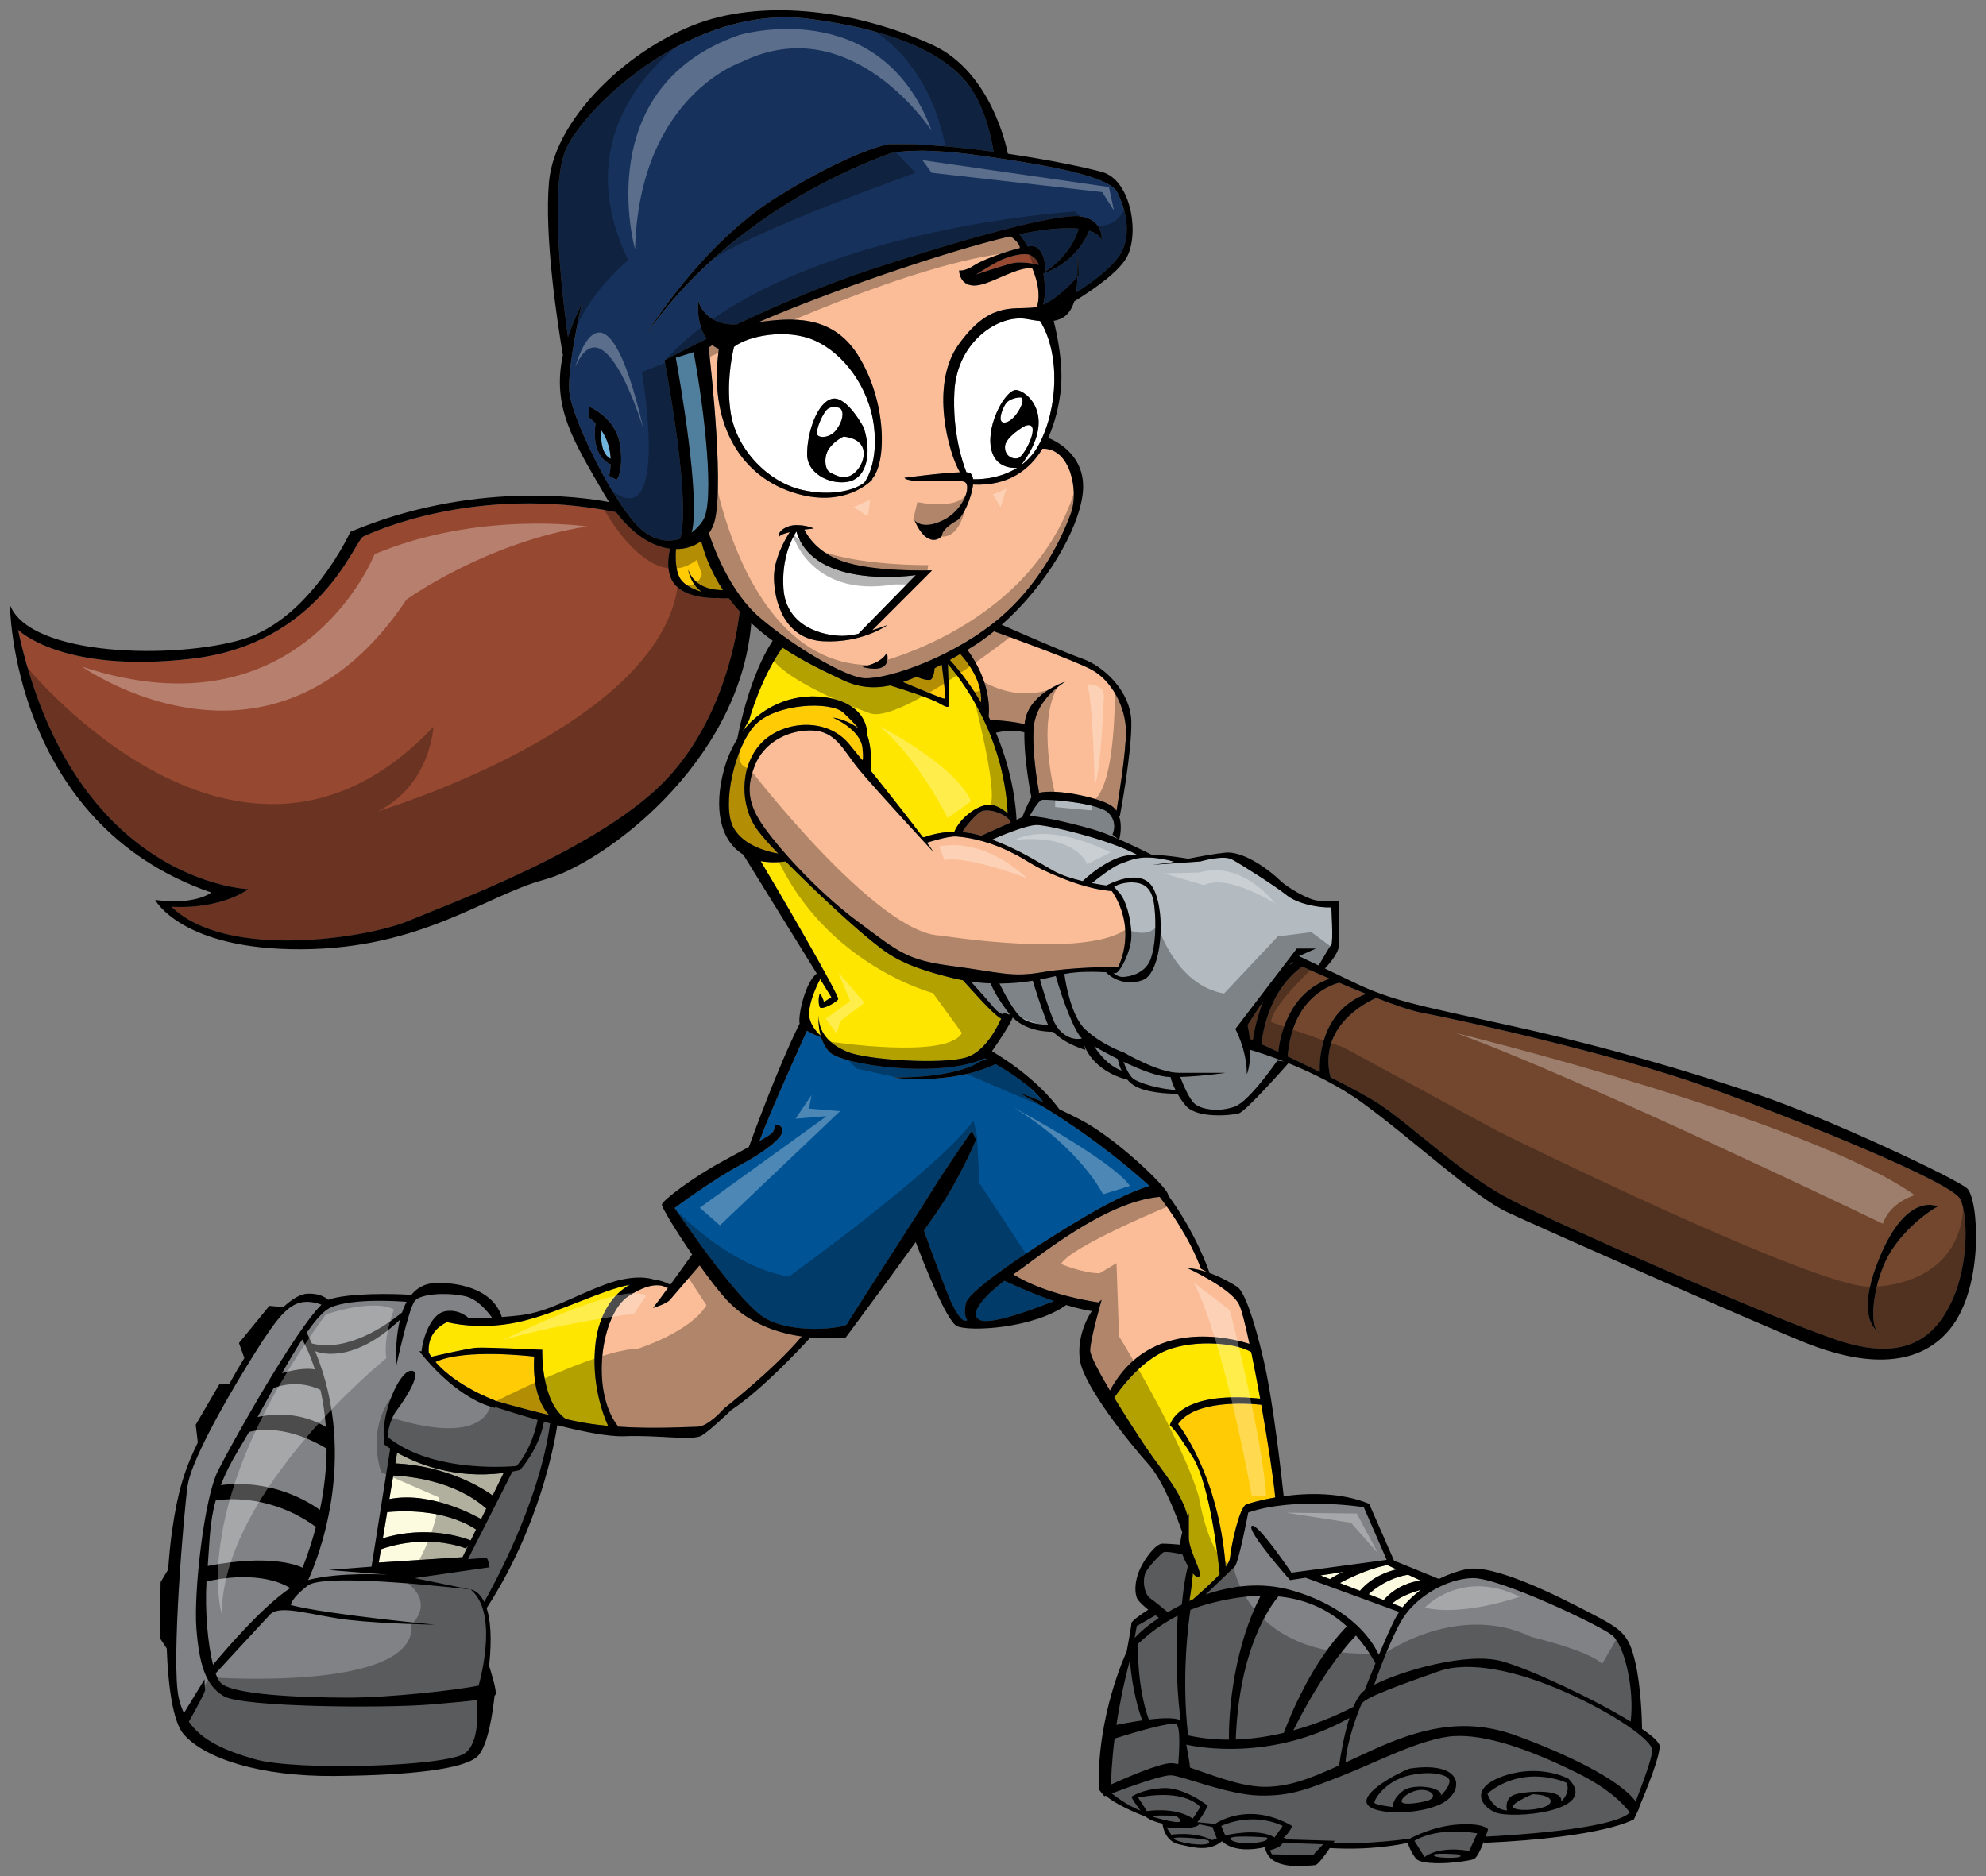 <?xml version="1.0" encoding="utf-8"?>
<!-- Generator: Adobe Illustrator 17.0.0, SVG Export Plug-In . SVG Version: 6.00 Build 0)  -->
<!DOCTYPE svg PUBLIC "-//W3C//DTD SVG 1.1//EN" "http://www.w3.org/Graphics/SVG/1.1/DTD/svg11.dtd">
<svg version="1.1" id="Layer_2" xmlns="http://www.w3.org/2000/svg" xmlns:xlink="http://www.w3.org/1999/xlink" x="0px" y="0px"
	 width="200px" height="189px" viewBox="0 0 200 189" style="enable-background:new 0 0 200 189;" xml:space="preserve">
<rect x="0" y="0" width="200" height="189" fill="#808080" stroke="none"/>
<path id="color11" style="fill:#FFE600;" d="M74.76,73.703l0.669-1.152c1.248-4.179,2.799-6.538,3.374-7.322
	c2.326,1.544,4.587,2.554,6.014,3.239c1.583,0.762,3.098,0.935,4.83,0.574c1.205,0.371,4.063,1.277,4.967,1.808
	c1.157,0.68,0.952,0.272,0.952-0.408c0-0.494-0.071-2.492-0.111-3.551c1.192,1.36,5.61,6.923,6.029,15.027
	c-0.53-0.429-1.216-0.864-1.836-0.864c-1.224,0-2.993,1.361-3.537,2.721l0.117,0.01c-1.833-0.008-3.11,0.534-3.11,0.534
	l-0.191-0.005c-1.277-1.698-3.382-4.374-5.175-6.608c0.017-0.699,0.015-2.523-0.418-3.66c0,0,0.272-2.925-3.81-3.742
	C80.509,69.703,77.011,70.772,74.76,73.703z M96.975,98.732c-0.395-0.072-0.796-0.158-1.206-0.26
	c-5.17-1.292-6.327-2.314-8.708-4.287c-1.639-1.357-5.242-4.681-7.93-7.42c-0.943,0.121-1.787,0.106-2.529-0.033
	c1.608,2.665,7.987,13.613,7.806,13.917c-0.204,0.34-1.632,1.087-1.837,0.816c-0.205-0.271-0.137-1.565,0.067-1.292
	s0.34,0.748,0.34,0.748l0.749-0.476l-1.216-1.967l0.06,0.197c0,0-1.021,1.837-1.088,3.334c-0.048,1.05,0.707,1.897,1.163,2.309
	c-0.295-1.059-0.21-2.037-0.21-2.037c0,1.631,0.952,2.856,2.926,3.672c1.972,0.818,9.592,1.292,11.973,0.544
	c1.787-0.561,2.999-2.808,3.492-3.895C99.94,102.12,97.838,99.667,96.975,98.732z M59.984,135.209
	c0.35-2.832,1.74-4.889,3.449-5.807c-2.831,0.537-6.775,2.644-10.662,3.629c-4.286,1.089-7.755,0.137-7.755,0.137
	c-1.794,0.847-1.909,2.35-1.841,3.094c0.083,0.137,0.172,0.27,0.265,0.4c0.783-0.18,3.737-0.849,4.502-0.907
	c0.885-0.068,6.667,0.202,6.667,0.202s-0.191,5.22,2.382,6.977c0.248,0.058,0.497,0.112,0.747,0.167
	c1.122,0.246,2.313,0.412,3.499,0.522C60.758,142.56,59.484,139.272,59.984,135.209z M116.859,136.298
	c-2.249,1.205-3.974,3.491-4.652,4.486c1.144,1.884,2.43,3.863,3.225,5.039c1.561,2.31,3.578,4.508,4.162,6.905
	c0.075-0.191,0.125-0.305,0.125-0.305s0,1.088,0,2.449c0,1.361,1.496,3.673,1.02,3.945c-0.155,0.089-0.373-0.061-0.61-0.339
	c-0.062,0.722-0.174,1.782-0.358,2.782c0.123-0.056,0.249-0.11,0.376-0.165c0.631-0.574,1.824-1.585,2.688-2.535
	c-0.106-1.067-0.936-8.934-2.711-11.785c-1.904-3.061-2.311-3.196-2.311-3.196s0.657-3.554,9.093-2.701
	c-0.294-1.635-0.602-3.249-0.897-4.678C124.339,135.145,119.542,134.864,116.859,136.298z"/>
<path id="color10" style="fill:#FCFADF;" d="M38.369,156.051l-0.224,1.338l8.437-0.544l0.568-1.163l-0.228,0.278
	C43.014,154.58,39.397,155.677,38.369,156.051z M47.956,154.029l-0.014,0.026c-3.274-2.125-7.662-1.875-8.95-1.745l-0.44,2.636
	c4.428-1.361,8.13-0.069,8.852,0.213L47.956,154.029z M48.987,151.919l-0.023,0.026c-3.191-2.85-7.907-3.264-9.356-3.324
	l-0.396,2.373c4.204-0.836,8.818,1.772,9.241,2.02L48.987,151.919z M50.725,148.361c-4.986,0.658-8.836-0.974-10.733-2.042
	l-0.18,1.079c5.266,0.269,8.792,2.509,9.803,3.234L50.725,148.361z M133.929,159.056c0.43-0.288,0.892-0.527,1.356-0.724
	l-2.306,0.355L133.929,159.056z M134.935,159.449l2.017,0.783c1.25-1.46,2.931-1.986,3.691-2.158l-0.917-0.427l-0.283,0.044
	C137.597,158.099,135.762,159.006,134.935,159.449z M139.346,161.166c1.281-1.457,2.877-1.857,3.713-1.968l-1.255-0.583
	c-2.031,0.319-3.48,1.505-3.973,1.96L139.346,161.166z M141.24,161.902c0.519-0.658,1.152-1.253,1.856-1.769
	c-1.805,0.502-2.599,1.108-2.878,1.372L141.24,161.902z"/>
<path id="color9" style="fill:#FBBD97;" d="M100.056,62.755c4.83-3.81,7.075-9.048,7.825-11.157c0.734-2.07-0.042-6.496-2.901-6.402
	c-1.289,2.115-3.427,3.781-6.992,3.614c-0.132,1.325-1.017,3.289-1.604,3.604c-0.885,0.476-1.498,1.089-1.498,1.429
	s-1.497,1.565-2.789-1.429c0,0,0.749,1.021,2.857,0c2.109-1.02,2.926-3.537,2.177-3.878c-0.747-0.34-5.51,0.272-6.055-0.408
	c0,0,3.672-0.497,5.592-0.557c-1.137-1.898-3.041-8.798-0.148-12.846c3.061-4.286,5.306-3.537,7.483-3.742
	c0.14-0.013,0.28-0.039,0.42-0.073c0.489-1.508-0.233-3.355-0.48-3.91c-0.339-0.013-0.748,0.029-1.233,0.173
	c-1.836,0.544-3.674,1.769-4.898,1.565c-1.225-0.204-1.225-1.497-1.225-1.497s0.544,0.136,1.565-0.544
	c0.75-0.501,3.009-1.331,4.557-1.709c-0.007-0.449-0.568-0.924-0.949-1.195c-6.409,1.491-18.343,5.602-25.377,8.653
	c3.177-0.414,7.364-0.865,9.999,3.3c2.945,4.653,2.932,10.885,1.417,12.518h0.079c0,0-2.721,3.129-8.164,1.292
	c-5.374-1.814-8.357-7.211-7.318-14.421c-0.223-0.083-0.445-0.21-0.656-0.381c-0.091,0.059-0.179,0.118-0.259,0.174
	c0,0-0.044,0.015-0.121,0.042c0.283,2.445,1.657,15.009,0.461,17.954c-0.115,0.284-0.264,0.546-0.439,0.788
	c0.515,1.548,2.188,5.998,5.133,8.497c3.606,3.062,8.164,5.648,10.136,6.055C88.625,68.672,95.225,66.564,100.056,62.755z
	 M86.858,67.177c0,0,1.905-0.34,2.449-1.428C89.307,65.748,90.055,67.993,86.858,67.177z M82.912,64.592
	c-3.945-0.204-4.967-4.082-4.967-6.463c0-1.836,1.091-3.751,1.592-4.533c-1.015,0.241-1.047,0.451-1.047,0.451
	c-0.272-0.408,0.613-1.156,1.701-1.156c0.198,0,0.383,0.011,0.552,0.03l0.061-0.03c0,0,0.004,0.014,0.013,0.039
	c0.717,0.089,1.143,0.301,1.143,0.301c-0.358,0.036-0.676,0.073-0.963,0.111c0.381,0.762,1.407,2.306,3.753,3.155
	c3.197,1.157,9.117,0.952,9.117,0.952l-6.032,6.032c0.881-0.265,1.543-0.522,1.543-0.522S86.858,64.796,82.912,64.592z
	 M100.097,63.591c1.36,0.487,7.994,2.883,9.824,3.858c2.041,1.089,3.469,3.81,3.469,6.259c0,2.066-0.726,6.601-0.952,7.97
	c-0.165-0.242-0.385-0.457-0.68-0.622c-1.399-0.783-5.374-1.611-7.122-1.2c-0.175-0.987-0.791-4.725-0.498-6.897
	c0.34-2.517,2.789-4.081,3.129-4.286c0,0-3.878,1.225-4.083,4.286c-0.962-0.283-2.868-0.424-3.479-0.465
	c-0.049-0.102-0.1-0.203-0.15-0.306c0.097-0.87,0.157-3.581-2.136-6.739c0.063-0.038,0.124-0.073,0.188-0.111
	C98.464,64.829,99.297,64.238,100.097,63.591z M111.967,89.75c0.352,0.497,1.246,1.944,1.355,3.96
	c0.088,1.633-0.368,2.952-0.699,3.676l-0.049-0.002c0,0-4.491,0-7.62,0.543c-3.129,0.545-4.286,0-8.98-0.612
	s-5.374-1.362-9.593-4.49c-4.218-3.129-8.301-7.756-9.729-9.933c-1.427-2.177-1.427-3.81-0.612-5.85
	c0.817-2.041,2.994-3.469,5.579-3.469s3.265,1.973,4.898,3.945c1.633,1.973,7.483,8.3,7.483,8.3
	c-0.115-0.188-0.34-0.509-0.648-0.928l0.035-0.024c0,0,2.109-0.681,2.926-0.613c0.816,0.068,2.721,0.272,5.17,1.429
	s1.973,1.361,5.511,2.789C109.404,89.444,111.118,89.691,111.967,89.75z M80.744,134.612c-2.773,3.316-7.834,7.264-7.834,7.264
	s-1.565,1.838-2.721,1.838c-0.821,0-4.235,0.237-7.922-0.01c-2.856-3.546-1.744-11.304,0.982-13.121
	c2.857-1.906,3.946-0.817,3.946-0.817l0.176-0.175c-0.613,0.84-1.204,1.635-1.604,2.149c0,0,1.361-0.409,1.701-0.817
	c0.269-0.322,2.191-2.553,2.988-3.477c0.952,1.34,1.93,2.614,2.726,3.477C74.927,132.813,77.433,134.146,80.744,134.612z
	 M102.164,128.27c2.149-1.432,8.971-7.223,14.622-7.718c0.892,1.168,3.041,4.165,4.156,7.243l0.662,0.358
	c-0.644-0.219-1.338-0.383-2.024-0.426c0,0,4.287,1.972,5.171,3.606c0.258,0.476,0.65,2.007,1.081,4.031
	c-1.787-0.574-10.054-2.746-14.055,4.707c-1.111-1.87-1.993-3.529-1.993-4.043c0-1.089,1.156-5.102,1.156-5.102
	c-0.099,0.074-0.199,0.167-0.301,0.268c-4.785-0.744-7.488-2.132-8.607-2.832C102.077,128.329,102.121,128.299,102.164,128.27z"/>
<path id="color8" style="fill:#16325C;" d="M68.499,54.257c0.377-1.233,0.751-5.225-1.563-17.902
	c-0.102,0.026-0.196,0.051-0.283,0.071c0,0,1.776-0.952,4.508-2.295c-0.594-0.833-0.98-2.121-0.835-3.829
	c0,0,0.544,2.381,3.606,2.381c0.081,0,0.164-0.002,0.25-0.005c3.953-1.86,8.903-4.02,13.425-5.505
	c9.524-3.129,18.846-5.714,21.226-5.374c2.381,0.34,2.108,2.449,2.108,2.449s-0.04-0.64-1.246-1.008
	c-1.185,2.804-3.522,3.905-4.398,4.229c-0.001,0.015-0.001,0.032-0.003,0.045c0,0-0.011-0.013-0.031-0.032
	c-0.07,0.025-0.129,0.046-0.179,0.062c0.23,1.443,0.151,2.454-0.013,3.139c1.535-0.682,2.984-2.291,3.422-2.803
	c0.067-4.442,0.134-0.162,0.134-0.162s-0.048,0.06-0.134,0.162c-0.001,0.036-0.001,0.073-0.002,0.111
	c-0.008,0.555-0.048,1.044-0.111,1.475c1.654-1.053,3.343-2.33,4.261-3.583c1.497-2.041,0.68-4.966-0.136-6.531
	c-0.817-1.565-6.533-2.653-13.742-3.673c-5.588-0.791-8.192-0.439-9.083-0.239c-5.282,1.927-16.818,7.158-24.524,18.132
	c0,0,5.441-8.98,13.13-13.743c7.687-4.762,11.226-5.306,11.226-5.306h2.994c0,0-0.051,0.013-0.143,0.039
	c2.441,0.097,5.127,0.374,7.701,0.723c-0.111-0.731-0.585-3.44-1.81-5.626c-1.428-2.552-5.001-6.225-16.735-7.756
	c-11.735-1.531-22.45,8.673-24.491,13.062c-1.901,4.087-0.085,17.199,0.174,18.981c0.337-1.011,0.783-2.09,1.357-3.265
	c0,0-1.428,6.327-1.225,8.776c0.204,2.449,3.98,10.307,6.634,13.266C65.505,54.439,67.15,54.711,68.499,54.257z M62.094,48.331
	l-0.748-0.408c0,0,0.126-0.456,0.153-1.144c-1.804-0.854-1.668-3.184-1.524-4.146c-0.216-0.218-0.46-0.429-0.739-0.629l0.137-1.02
	c0,0,2.652,1.088,3.061,3.81C62.843,47.515,62.094,48.331,62.094,48.331z M105.303,27.349c0.014-0.874-0.345-2.492-1.301-2.556
	c-0.131-0.008-0.312,0.005-0.526,0.038c-0.119-0.235-0.452-0.852-0.825-1.236c0.159-0.034,0.315-0.065,0.466-0.095
	c2.606-0.508,4.343-0.584,5.501-0.465C108.413,23.804,107.685,25.696,105.303,27.349z"/>
<path id="color7" style="fill:#005496;" d="M101.14,129.002c2.033,0.94,3.69,1.593,5.004,2.049
	c-2.057,0.827-6.325,2.425-7.449,1.914C97.423,132.386,99.2,130.48,101.14,129.002z M100.257,107.182
	c1.442,0.814,3.718,2.262,4.825,3.835c-1.5-0.638-2.373-0.911-2.373-0.911c6.501,3.605,11.374,7.821,13.045,9.345
	c-0.964,0.289-3.067,1.075-6.513,3.106c-4.968,2.925-11.702,7.415-11.975,8.708c-0.272,1.292,0.137,1.7,0.137,1.7
	s-0.613,0.749-1.973-2.652c-1.033-2.58-1.985-5.237-2.386-6.37c0.852-1.201,1.56-2.225,1.977-2.883
	c1.905-2.994,3.266-6.259,3.266-6.259l-0.408-0.884c0,0-2.313,3.264-4.083,6.122c-1.769,2.856-8.3,12.924-8.504,13.334
	c-0.204,0.41-5.579,1.089-8.368-0.68c-2.789-1.768-8.981-11.021-8.981-11.021s3.743-2.788,6.532-4.286
	c2.789-1.497,4.218-2.788,4.286-3.334c0.068-0.543-0.136-0.748-0.747-0.748c0,0,0.067,0.544-0.34,0.884
	c-0.174,0.145-0.57,0.388-1.194,0.744c1.052-2.88,4.233-9.896,4.784-11.108c0.484,0.294,1.086,0.539,1.433,0.668
	c0.163,0.516,0.421,1.036,0.826,1.463c1.26,1.328,11.177,2.716,15.647,0.646c0.058,0.029,0.126,0.064,0.203,0.104l-0.679,0.204
	c0,0-1.905,1.633-8.708,1.633C89.987,108.541,95.648,109.356,100.257,107.182z"/>
<path id="color6" style="fill:#70B5DE;" d="M61.497,46.208c-0.042-0.842-0.26-1.882-0.925-2.852
	C60.406,45.39,61.1,46.017,61.497,46.208z M68.053,36.035c0.329,1.81,2.538,14.271,1.593,17.618c0.466-0.344,0.861-0.774,1.156-1.24
	c1.198-1.895,0.15-11.008-0.946-16.945C69.289,35.652,68.648,35.857,68.053,36.035z"/>
<path id="color5" style="fill:#808285;" d="M157.748,179.566c0.476,1.021-0.544,1.905-0.544,1.905
	c0.34-1.292-3.333-1.088-4.558-0.747c-1.224,0.339-0.884,1.631-0.884,1.631c-1.496-0.066-1.972-1.701-1.972-1.701
	C153.53,177.595,157.748,179.566,157.748,179.566z M154.345,180.725c0,0-2.652,1.087-1.836,1.428c0.817,0.34,2.856,0.067,3.401-0.34
	C156.455,181.403,156.183,180.791,154.345,180.725z M141.692,178.886c-2.312,0.613-3.402,2.517-3.266,2.723
	c0.137,0.203,1.838,0.407,1.838,0.407s-0.068-0.817,1.02-1.632c1.088-0.817,4.082-0.339,3.81,0.476c0,0,0.817-0.748,0.885-1.428
	C146.045,178.751,144.004,178.273,141.692,178.886z M143.937,180.451c-1.103-0.55-2.723,0.409-2.79,0.952
	c-0.067,0.545,2.178,0.137,2.722-0.067C144.413,181.131,144.482,180.725,143.937,180.451z M142.44,185.419l1.021,1.632
	c0,0,1.292-1.158,4.49-0.613l0.817-1.769C148.766,184.669,144.956,183.921,142.44,185.419z M146.794,186.777
	c0,0-2.789-0.204-2.381,0.137C144.821,187.254,148.086,187.187,146.794,186.777z M127.541,185.078c0,0-4.421-0.339-3.537,0.273
	C124.889,185.962,128.221,185.554,127.541,185.078z M128.357,185.078l0.817-1.157c0,0-2.722-1.496-6.191,0l0.407,0.953
	C123.39,184.873,126.657,184.057,128.357,185.078z M120.125,183.174l0.748-1.158c0,0-1.428-1.905-6.259-0.952l0.884,1.36
	C115.5,182.424,118.289,181.948,120.125,183.174z M118.425,182.9c0,0-3.062-0.137-2.177,0.137
	C117.131,183.309,119.99,184.057,118.425,182.9z M127.881,186.37l0.204,0.408l4.15,0.068l1.02-1.088l-4.083-0.137
	C129.037,186.099,127.881,186.37,127.881,186.37z M118.356,185.316c0.952,0.476,3.946,0.748,3.334,0.067
	C121.555,185.232,117.404,184.838,118.356,185.316z M120.771,183.751c0,0-0.272,0.613-3.299,0.306l0.476,0.748
	c0,0,2.312-0.374,4.116,0.544l0.477-0.17l-0.443-1.157L120.771,183.751z M164.136,182.569c-1.794,1.736-12.573,2.332-14.522,2.427
	c0.147-0.422,0.24-0.736,0.24-0.736s-0.408-0.68-3.129-0.476c-2.16,0.163-4.062,1.051-4.755,1.413
	c-3.588,0.506-6.675,0.493-7.721,0.469c0.101-0.153,0.163-0.248,0.163-0.248s-4.355-0.137-4.559-0.137c0,0-0.299-0.086-0.597-0.174
	c0.684-0.593,0.87-1.188,0.87-1.188c-4.49-2.585-7.757-0.203-7.757-0.203l-1.803-0.18c0.577-0.592,1.056-1.657,1.056-1.657
	s-2.383-1.905-4.558-1.769c-2.176,0.136-3.129,0.884-3.129,0.884s0.293,0.584,0.917,1.381c-1.407-0.561-2.478-1.417-2.898-1.731
	c1.554-0.587,5.1-1.88,5.995-1.826c1.156,0.066,5.715,1.971,8.912,2.041c3.197,0.066,4.896-0.68,8.23-1.973
	c3.334-1.293,8.097-3.81,11.294-4.014s7.552,1.293,12.382,3.674C162.01,180.145,163.504,181.711,164.136,182.569z M141.964,178.139
	c-0.27,0.04-4.422,1.972-4.354,3.333s5.17,1.429,7.553,0.204C147.542,180.451,147.474,177.321,141.964,178.139z M157.951,179.16
	c0,0-2.722-1.498-6.326-0.341c-3.606,1.157-2.652,3.062-1.02,3.742C152.236,183.24,161.217,182.493,157.951,179.16z M40.282,132.928
	c-5.058,4.803-8.53,3.165-8.53,3.165l-0.031-0.046c4.535,10.976,0.067,21.475-0.682,23.096c3.175-0.837,8.06-0.532,8.06-0.532
	l-5.987-0.476c0,0,1.861-0.147,4.307-0.337l1.882-11.895c-0.293-0.187-0.482-0.325-0.563-0.387c0.326,2.144-0.048-0.036-0.048-0.036
	s0.019,0.015,0.048,0.036c-0.015-0.095-0.029-0.194-0.048-0.308c-0.408-2.652,1.498-7.143,2.722-7.143
	c1.225,0-0.544,2.789-1.428,3.948c-0.885,1.156-0.952,2.721-0.952,2.721c4.694,3.81,12.995,2.925,12.995,2.925
	c1.413-1.628,1.957-3.822,2.119-4.639c-1.567-0.441-3.065-0.905-4.296-1.305v0.093c-3.542-0.871-6.589-4.419-7.404-5.437
	l-0.011-0.005c0-0.003,0-0.006,0-0.009c-0.132-0.166-0.204-0.263-0.204-0.263l0.224,0.017c0.148-1.511,1.011-3.774,2.361-4.031
	c1.429-0.274,2.381,0.68,2.381,0.68s0.922,0.028,2.353-0.042c-0.474-0.66-1.463-1.845-2.625-2.137
	c-1.633-0.407-4.558-0.34-5.17,0.477c-0.613,0.817-1.838,6.463-1.838,6.463S39.72,135.253,40.282,132.928z M38.738,145.519
	c-0.028-0.022-0.048-0.036-0.048-0.036S39.063,147.662,38.738,145.519z M20.794,159.294c-0.169,2.941,0.126,6.302,0.659,8.391
	c1.117-1.345,4.986-5.892,7.778-7.726C26.278,158.18,21.908,159.035,20.794,159.294z M31.71,137.934
	c-0.49-1.518-1.007-2.544-1.273-3.024c-0.652,1-1.337,2.165-2.039,3.402C30.135,137.801,31.18,137.836,31.71,137.934z
	 M25.935,142.729c3.755-0.789,6.259,0.609,6.885,1.015c-0.103-1.398-0.302-2.65-0.548-3.748c-2.136-1.014-4.065-0.44-4.712-0.19
	C27.021,140.773,26.477,141.759,25.935,142.729z M24.063,145.959c-0.823,1.352-1.406,2.54-1.827,3.628
	c5.147-0.639,8.866,1.688,9.981,2.497c0.472-2.252,0.665-4.319,0.674-6.182c-3.815-2.279-6.665-1.96-7.806-1.68
	C24.742,144.82,24.4,145.402,24.063,145.959z M31.814,153.798c-4.416-3.22-8.797-2.868-10.09-2.67
	c-0.64,2.305-0.613,4.252-0.805,6.606c6.034-1.172,8.849-0.161,9.556,0.171C31.028,156.482,31.468,155.112,31.814,153.798z
	 M30.889,134.233c0.185,0.364,0.359,0.73,0.522,1.093c3.559,0.877,7.406-1.769,9.077-3.119c0.137-0.411,0.292-0.769,0.465-1.081
	c-0.33-0.028-5.433-0.439-7.67,0.58C32.587,132.022,31.775,132.949,30.889,134.233z M43.453,171.675
	c-4.899,0.407-18.98,0.272-20.885-0.818c-1.905-1.088-2.517-3.333-2.789-6.871c-0.273-3.538,0.747-12.996,2.177-15.851
	c1.301-2.604,7.742-14.129,10.421-16.723c-0.361-0.15-1.467-0.529-2.528-0.081c-1.292,0.544-2.449,2.109-5.034,6.327
	c-2.585,4.216-5.579,9.66-5.919,11.972c-0.34,2.313-1.701,17.961-0.885,21.43c0.128,0.543,0.299,1.037,0.513,1.486l2.072-3.391
	c0,0,0,0.749,0.068,1.02c0.051,0.203-1.069,2.217-1.643,3.233c1.28,1.858,3.5,2.874,6.609,3.776
	c4.218,1.225,19.457,0.748,21.226-0.613c1.427-1.099,1.26-4.188,1.142-5.342C47.001,171.364,45.544,171.501,43.453,171.675z
	 M52.365,148.068c-0.256,0.058-0.509,0.108-0.759,0.155l-4.477,8.824c1.088-0.083,1.793-0.136,1.834-0.136
	c0.204,0,0.34,0.952,0.34,0.952l-7.551,1.089l5.647,1.156c0,0,0.774,0.035,1.362,1.243c0.637-1.109,5.567-9.894,6.641-17.987
	c-0.205-0.055-0.41-0.11-0.615-0.167C54.263,146.037,52.365,148.068,52.365,148.068z M31.002,159.701
	c-1.768,1.361-1.701,1.972-1.701,1.972c3.674,0.953,14.491,1.973,14.491,1.973s-5.034-0.068-8.641-0.477
	c-3.605-0.408-6.939-1.632-7.959-0.543c-0.864,0.92-4.41,4.768-5.477,5.927c0.138,0.379,0.286,0.678,0.443,0.876
	c1.02,1.292,8.164,1.565,12.994,1.565c3.947,0,10.708-0.727,13.051-1.215c0.327-1.182,1.903-7.456-0.804-9.67
	C47.398,160.109,32.771,158.34,31.002,159.701z M137.27,170.382c0.045-0.038,0.097-0.076,0.151-0.116
	c0.208-0.535,0.613-1.567,1.095-2.742c-0.606-1.079-1.265-2.003-1.965-2.786c-0.742,0.762-3.378,3.689-6.306,9.557
	c2.927-0.803,5.161-1.906,6.055-2.384C136.581,171.238,136.907,170.688,137.27,170.382z M119.465,175.727
	c0.173,0.925,0.345,1.849,0.372,2.311c2.036,0.675,4.965,1.887,7.365,1.937c2.485,0.051,4.708-0.807,7.651-2.149
	c0.157-1.054,0.502-3.078,1.039-4.789C128.129,177.421,120.627,175.987,119.465,175.727z M117.429,163.4l-0.025,0.044
	c0,0-0.009-0.006-0.021-0.014c-1.237,0.771-2.182,1.582-2.803,2.177c-0.006,0.509-0.017,4.5,1.114,7.594
	c1.372-0.163,2.706-0.216,3.205,0.092c-0.264-1.994-0.584-5.673-0.293-10.556C118.188,162.949,117.797,163.172,117.429,163.4z
	 M124.448,175.214c1.712-0.059,3.348-0.318,4.838-0.674c0.624-1.673,2.845-7.166,6.355-10.723c-2.122-1.942-4.53-2.785-6.897-3.019
	C127.932,161.755,124.787,166.025,124.448,175.214z M119.883,162.154c-0.182,1.184-0.926,6.648-0.236,12.643
	c1.386,0.307,2.769,0.434,4.113,0.43c-0.016-1.327,0.057-8.327,3.191-14.494c-1.981,0.04-3.871,0.431-5.465,0.874
	C120.924,161.763,120.39,161.948,119.883,162.154z M115.839,160.994c0.489,0.342,1.327,1.033,1.76,1.396
	c0.445-0.267,0.919-0.527,1.419-0.776c0.083-0.895,0.275-2.604,0.614-3.866c-0.216-0.379-0.417-0.803-0.562-1.191
	c-0.603-0.126-1.741-0.339-1.94-0.19c-0.272,0.203-1.291,1.225-1.702,1.906C115.02,158.952,115.159,160.518,115.839,160.994z
	 M116.707,162.957c-0.11-0.079-0.229-0.165-0.35-0.256l-1.879,1.081l-0.215,1.194C114.804,164.393,115.643,163.675,116.707,162.957z
	 M113.783,167.235c-0.649,2.421-1.075,4.632-1.355,6.505c0.581-0.117,1.565-0.305,2.604-0.452
	C114.723,172.466,114.046,170.376,113.783,167.235z M118.656,177.693c0.079-0.965,0.279-3.875-0.233-4.046
	c-0.587-0.195-3.876,0.739-6.186,1.476c-0.302,2.44-0.341,4.106-0.345,4.617c1.63-0.738,4.899-2.145,6.055-2.145
	C118.143,177.595,118.382,177.631,118.656,177.693z M144.889,168.342c-3.062,1.089-7.415,2.585-7.756,3.265
	c-0.317,0.638-1.531,3.838-1.628,5.919c0.821-0.379,1.696-0.788,2.65-1.225c4.762-2.176,9.251-3.402,14.491-1.496
	c4.791,1.742,10.376,4.337,12.076,6.642c0.457-1.161,1.666-4.317,1.666-5.145c0-1.02-3.81-3.674-8.707-5.851
	C152.78,168.273,147.951,167.253,144.889,168.342z M141.215,163.103c-1.161,1.917-2.472,5.568-2.829,6.595
	c2.878-1.452,9.396-3.31,12.831-2.378c2.751,0.746,9.206,3.76,12.998,6.086c0.398-3.328-0.62-7.655-1.84-8.672
	c-1.226-1.019-11.43-5.85-14.083-5.781C145.636,159.021,142.576,160.858,141.215,163.103z M124.343,157.795
	c-0.305,0.307-2.062,1.987-2.923,2.811c2.615-0.897,5.632-1.284,8.639-0.428c6.326,1.798,8.343,5.479,8.799,6.52
	c0.532-1.272,1.117-2.606,1.61-3.594c0.141-0.283,0.308-0.555,0.49-0.82l-0.083,0.07l-9.388-3.438l-1.565,0.24
	c0,0-4.353-4.897-3.877-5.442c0.477-0.544,4.014,4.694,4.014,4.694l9.592-1.293l-2.311-5.306c0,0-6.941-1.089-11.635,0.543
	C125.704,152.353,124.752,157.389,124.343,157.795z"/>
<path id="color4" style="fill:#B4BBC0;" d="M125.92,105.745c0.486,0.141,1.754,0.53,3.397,1.171l-0.688-0.076
	c0,0-2.788,4.083-4.286,4.627c-1.497,0.545-3.266,0.341-4.014-0.273c-0.561-0.458-1.198-1.985-1.481-2.724
	c2.207-0.058,4.543-0.406,4.543-0.406s-2.654,0-4.694,0c-2.043,0-5.511-2.041-5.511-2.041s-2.177-0.749-3.878-2.313
	c-1.397-1.285-1.968-4.499-2.127-5.604c1.345-0.288,3.134-0.245,4.203-0.182c0.664,0.702,2.162,1.435,3.775,0.752
	c1.768-0.748,2.313-6.531,1.021-9.117c-1-1.999-3.627-0.946-4.767-0.366c-0.386-0.055-0.891-0.134-1.453-0.243
	c0.597-0.486,2.14-1.705,2.953-1.975c1.003-0.334,2.009-1.062,5.343-0.181c-0.319,0.069-0.512,0.113-0.512,0.113l-1.702,0.204
	l4.831-0.341c0,0,2.312-0.68,3.197-0.204c0.884,0.476,4.42,2.721,5.51,3.605c1.09,0.885,3.334,1.293,4.491,1.225
	c0,0,0.203,3.47,0,3.743c-0.159,0.212-0.94,1.541-1.275,2.116c-0.948-0.452-1.604-0.762-2.002-0.949l1.712-0.761H130.6l-6.19,8.097
	c0,0,1.157,2.108,1.157,4.556C125.569,108.2,125.925,107.322,125.92,105.745z M99.91,84.567c2.671,1.006,4.354,2.109,6.2,3.155
	c0.793,0.45,1.886,0.786,2.925,1.03c0.583-0.547,2.046-1.813,3.675-2.39c0.476-0.17,1.092-0.255,1.76-0.286
	c-2.811-1.532-8.907-2.98-10.062-2.98C103.278,83.097,100.349,84.373,99.91,84.567z M111.621,81.873
	c-1.021-1.02-6.327-1.429-6.735-1.293c-0.333,0.111-0.985,1.218-1.212,1.623c1.638,0.052,5.331,0.994,6.925,1.507
	c0.543,0.174,1.248,0.461,1.979,0.78l-0.549-0.44C112.03,84.05,112.642,82.892,111.621,81.873z M112.301,97.996
	c0,0-0.065-0.007-0.182-0.017c0.178,0.179,0.499,0.424,0.93,0.424c0.68,0,2.245-0.339,2.79-1.7c0.543-1.362,0.612-3.675,0.408-5.444
	s-0.953-2.381-2.313-2.381c-0.808,0-1.398,0.239-1.746,0.435l0.386,0.45c0.817,0.748,1.361,2.857,1.361,4.49
	C113.936,95.887,112.642,98.199,112.301,97.996z M99.75,99.046c-0.638-0.026-1.3-0.084-1.99-0.184
	c0.538,0.591,1.571,1.733,2.296,2.603c0.352,0.422,0.678,0.623,0.956,0.709c0.043-0.105,0.064-0.165,0.064-0.165l0.531,0.19
	c0.033-0.009,0.062-0.018,0.09-0.026c-0.026-0.032-0.053-0.063-0.077-0.095C100.533,100.676,99.992,99.607,99.75,99.046z
	 M104.006,98.78c-0.986,0.161-2.114,0.279-3.357,0.283c0.417,0.862,1.466,2.904,2.264,3.491c0.782,0.573,2.079,0.666,2.645,0.68
	c-0.048-0.089-0.091-0.179-0.127-0.272C104.821,101.412,104.212,99.454,104.006,98.78z M106.328,98.306
	c-0.466,0.111-1,0.234-1.598,0.347c0.19,0.782,0.91,3.059,1.38,4.173c0.545,1.293,1.768,2.041,2.857,1.769
	C108.252,104.009,106.974,100.68,106.328,98.306z M110.175,105.372c0.458,0.726,1.396,1.948,2.776,2.475
	c-0.211-0.448-0.323-0.879-0.384-1.184C111.667,106.215,110.827,105.753,110.175,105.372z M117.745,108.472
	c-1.132-0.031-2.93-0.73-4.611-1.533c0.187,0.504,0.531,1.309,0.936,1.67c0.545,0.484,2.81,1.129,4.309,1.17
	c-0.258-0.523-0.428-0.999-0.5-1.303C117.834,108.475,117.789,108.474,117.745,108.472z"/>
<path id="color3" style="fill:#FFCB05;" d="M43.857,137.186c2.156,2.488,5.99,3.874,5.99,3.874v0.025
	c1.314,0.379,3.272,0.918,5.453,1.451c-0.582-0.614-1.711-2.285-1.506-5.897C53.794,136.639,46.735,135.782,43.857,137.186z
	 M118.63,143.442c0,0,4.105,5.04,4.801,14.393c0.246-0.345,0.411-0.661,0.436-0.922c0.137-1.36,0.952-5.103,1.632-5.374
	c0.259-0.104,1.368-0.442,2.923-0.706c-0.156-1.759-0.736-5.551-1.408-9.34C125.549,141.341,120.319,140.994,118.63,143.442z
	 M94.118,67.303c0.233-0.121,0.471-0.246,0.714-0.378c0.156,1.105,0.466,3.448,0.258,3.448c-0.214,0-2.986-1.175-4.167-1.678
	c0.442-0.146,0.898-0.321,1.375-0.526c0.487,0.197,1.27,0.461,1.5,0.233C94.007,68.191,94.087,67.67,94.118,67.303z M96.702,65.872
	c0.574,0.625,2.289,2.696,2.087,4.898c-0.835-1.438-1.864-2.894-3.133-4.299C95.994,66.281,96.342,66.081,96.702,65.872z
	 M78.375,85.984c-0.827-0.141-3.485-0.731-4.512-2.615C72.64,81.123,74,75.204,76.041,73.027s7.62-2.449,8.912-1.225
	c1.292,1.225,1.496,1.565,1.496,1.565s-1.087-0.884-2.585-1.089c0,0,2.789,1.157,2.994,3.061c0.103,0.952,0.051,1.207-0.025,1.225
	c-0.505-0.623-0.961-1.182-1.335-1.633c-2.313-2.789-6.803-2.313-8.912,0s-2.109,6.259-0.272,8.708
	C76.762,84.24,77.493,85.06,78.375,85.984z M72.814,59.436c-0.949-1.43-1.718-3.067-2.2-4.937c-0.685,0.518-1.561,0.813-2.542,0.807
	c-0.041,0.468-0.153,2.396,0.621,3.23c0.511,0.55,1.36,0.895,1.989,1.089c-1.202-0.853-1.376-2.245-1.376-2.245
	C69.963,59.3,72.035,59.451,72.814,59.436z"/>
<path id="color2" style="fill:#974831;" d="M100.464,26.358c0.884-0.477,2.721-1.021,3.401-0.612
	c0.682,0.408,0.749,0.952,0.749,0.952s-1.631-0.476-2.857-0.136c-1.224,0.34-3.469,1.089-3.469,1.089S99.579,26.834,100.464,26.358z
	 M72.188,60.214l0.042,0.022c0,0-2.789,0.136-4.15-1.225c-1.133-1.133-0.757-3.114-0.599-3.746c-1.703-0.214-3.649-1.315-5.437-3.68
	c-14.125-2.836-24.579,2.051-25.463,2.459c-0.885,0.408-4.286,10.817-17.348,12.314C6.17,67.857,1.817,63.435,1.817,63.435
	C7.327,89.016,25.016,89.56,25.016,89.56c-3.197,2.178-7.756,1.769-7.756,1.769c5.578,5.442,19.865,3.13,23.879,1.428
	c4.015-1.701,19.661-7.347,26.193-14.49c5.638-6.167,6.917-14.513,7.16-16.68c-0.383-0.421-0.75-0.866-1.101-1.333
	C72.944,60.287,72.545,60.27,72.188,60.214z"/>
<path id="color1" style="fill:#73472E;" d="M137.565,100.107c-0.91-0.365-1.83-0.748-2.702-1.119
	c-1.303,0.357-4.729,1.827-5.191,7.416c1.01,0.481,2.126,1.017,3.237,1.568C132.869,107.223,132.76,101.943,137.565,100.107z
	 M125.858,104.628c0.081,0.036,0.184,0.083,0.305,0.139c0.105-0.704,0.401-2.31,1.053-3.928c-0.884,1.31-1.581,2.395-1.581,2.395
	C125.743,103.734,125.814,104.196,125.858,104.628z M130.112,96.89c-0.089,0.101-0.182,0.209-0.282,0.329
	c0.139-0.093,0.284-0.182,0.434-0.26C130.208,96.934,130.157,96.91,130.112,96.89z M127.02,105.162
	c0.48,0.222,1.061,0.493,1.708,0.797c0.146-1.382,0.941-5.935,5.177-7.382c-1.081-0.467-2.045-0.897-2.761-1.219
	C130.155,98.029,127.657,100.186,127.02,105.162z M98.695,81.805c-0.723,0.526-1.699,1.748-1.761,2.013
	c0.589,0.049,1.221,0.159,1.876,0.361c0.603-0.269,1.949-0.87,2.984-1.342C101.481,82.002,99.409,81.285,98.695,81.805z
	 M197.411,120.786c0.815,1.702,0.815,6.666-0.817,10.205c-1.632,3.537-4.557,6.395-11.701,3.945
	c-7.143-2.449-27.826-11.566-32.724-14.082c-4.898-2.517-9.934-7.415-13.199-9.593c-1.103-0.736-2.984-1.743-4.989-2.755
	c-1.259-5.143,3.637-7.566,4.617-7.992c1.842,0.716,3.544,1.303,4.59,1.495c3.333,0.613,19.458,4.15,28.709,7.483
	C181.15,112.827,196.594,119.086,197.411,120.786z M195.166,121.535c0,0-3.062-1.632-5.851,5.035
	c-2.123,5.075-0.976,6.876-0.306,7.449c0.103,0.131,0.226,0.214,0.373,0.238c0,0-0.163-0.059-0.373-0.238
	c-0.793-1.017-0.256-4.994,1.19-7.586C191.831,123.507,194.96,121.535,195.166,121.535z"/>
<path id="fill" style="fill:#FFFFFF;" d="M104.744,32.336c2.032,3.267,1.83,8.801-0.13,12.459c-0.481,0.899-1.107,1.564-1.781,2.059
	c3.773-5.003,0.472-7.57-0.53-7.57c-1.021,0-2.927,3.333-2.518,5.783c0.335,2.013,2.05,2.096,2.649,2.061
	c-1.935,1.208-4.111,1.155-4.441,1.139c-0.042-0.387-0.198-0.651-0.522-0.682c-0.045-0.004-0.094-0.008-0.148-0.011
	c-0.396-1-1.433-4.06-1.212-8.152c0.273-5.034,4.49-7.825,7.347-7.279C103.907,32.226,104.337,32.295,104.744,32.336z
	 M73.931,34.929c1.36-1.089,5.307-1.905,8.164-0.612s5.442,4.694,5.918,8.64c0.43,3.553-0.74,5.34-0.979,5.661
	c-1.031,0.796-3.32,1.388-6.233,0.735c-3.333-0.749-6.599-3.946-7.212-7.757c-0.437-2.716,0.025-5.363,0.327-6.658
	C73.923,34.935,73.927,34.933,73.931,34.929z M81.279,45.746c0,2.177,2.721,3.197,4.354,2.721c1.633-0.477,2.178-2.789,1.36-5.374
	c0,0-1.701-3.266-3.196-2.926C82.299,40.508,81.279,43.569,81.279,45.746z M83.523,45.134c-0.612,0.816-0.476,2.177,0.068,2.449
	s1.565,0.952,2.586-0.068c1.02-1.02,1.497-3.266-1.225-3.538C84.953,43.977,84.136,44.318,83.523,45.134z M84.273,43.229
	c0.612-0.885,0.748-1.701,0.34-2.109c0,0-0.613-0.272-1.157,0s-1.36,2.246-1.158,2.653C82.504,44.181,83.659,44.114,84.273,43.229z
	 M102.776,40.032c-0.279-0.027-1.088,0.136-1.428,0.544c-0.34,0.408-1.089,2.177-0.067,1.973
	C102.302,42.344,103.456,40.099,102.776,40.032z M102.505,46.154c0.68-0.136,2.517-3.878,0.749-3.265
	c-0.193,0.066-1.972,1.157-2.042,2.041C101.144,45.814,101.824,46.291,102.505,46.154z M80.202,53.529
	c-0.496,0.773-1.511,2.751-1.304,5.755c0.272,3.946,4.15,4.762,5.919,4.762c0.49,0,1.061-0.084,1.629-0.205l5.787-5.918
	C92.232,57.925,81.957,59.504,80.202,53.529z"/>
<path id="outline" d="M198.089,119.697c-1.156-1.02-14.014-7.075-21.09-9.457c-7.075-2.382-15.104-4.762-24.628-6.872
	s-12.109-2.517-16.192-4.491c-1.078-0.521-1.991-0.96-2.757-1.326c0.204-0.21,1.396-1.471,1.396-2.281c0-0.883,0-4.556,0-4.556
	s-1.157,0.068-2.109,0s-3.129-1.361-3.81-2.041c-0.68-0.681-3.47-2.994-5.511-2.789c-1.085,0.109-2.613,0.39-3.806,0.63l0.063-0.018
	c0,0-1.803-0.33-3.687-0.416c-0.655-0.326-1.969-0.971-3.241-1.532c0.06-0.229,0.325-1.383-0.028-2.368l0.084,0.029
	c0,0,1.226-6.463,1.157-9.524c-0.067-3.061-2.788-5.579-4.899-6.327c-1.739-0.617-6.525-2.712-8.154-3.429
	c4.449-3.914,7.713-9.527,8.154-13.17c0.451-3.726-2.469-5.249-3.474-5.66c0.706-1.542,1.053-3.188,1.23-4.477
	c0.379-2.75-0.355-6.051-0.676-7.305c0.958-0.158,1.684-0.702,2.07-1.961c2.122-1.307,4.748-3.16,5.41-4.68
	c1.156-2.653,0.135-7.551-2.552-8.334c-1.468-0.427-5.244-1.22-9.541-1.858c-0.175-0.887-1.785-8.25-7.535-10.933
	c-6.123-2.857-14.9-4.694-22.247-2.654c-7.347,2.041-15.818,9.593-16.43,16.43c-0.487,5.453,0.84,14.148,1.4,17.448
	c-1.136,5.244,1.046,8.62,4.213,14.085c0.143,0.245,0.287,0.48,0.433,0.708c-2.816-0.53-13.9-2.106-26.046,3
	c0,0-4.014,8.776-10.817,10.817C17.669,66.428,2.973,66.156,1,60.918c0,0,0.136,22.042,20.274,28.981c0,0-1.497,1.292-5.648,0.749
	c0,0,2.654,5.035,14.764,4.967s18.572-5.444,24.424-7.009c5.775-1.544,19.64-11.577,20.844-25.841
	c0.698,0.65,1.423,1.239,2.153,1.772c-2.265,3.45-3.357,8.78-3.569,9.905c-0.558,0.883-1.015,1.905-1.332,3.074
	c-1.048,3.873-0.414,7.132,1.935,8.559l7.412,11.99c-1.164,0.829-1.925,4.306-1.727,5.031c-2.183,4.37-4.71,11.309-5.113,12.427
	c-0.743,0.411-1.667,0.913-2.778,1.52c-2.994,1.632-5.92,3.877-5.987,4.287c-0.04,0.239,1.375,2.592,3.046,5.029
	c-0.442,0.62-1.328,1.86-2.194,3.05c-0.524-0.292-1.066-0.458-1.609-0.516c-0.474-0.161-2.116-0.555-4.889,0.464
	c-3.334,1.224-5.715,2.788-8.64,3.129c-0.646,0.074-1.26,0.131-1.824,0.171c-1.129-3.504-6.086-3.57-7.225-3.367
	c-0.652,0.115-1.325,0.446-1.897,1.138c-1.602-0.129-6.421-0.222-8.375,0.494c0,0-0.613-0.681-2.109-0.613
	c-0.611,0.028-1.414,0.429-2.399,1.347l-1.411-0.122l-3.061,3.741l0.544,1.511c-0.479,0.775-0.977,1.628-1.497,2.571
	c-0.003,0.005-0.006,0.01-0.009,0.015l-1.012,0.054l-2.381,4.082l0.21,1.784c-1.346,2.754-2.036,4.968-2.591,8.899
	c-0.163,1.146-0.296,2.476-0.396,3.901l-0.762,1.269l-0.067,5.647l0.686,1.03c0.146,3.956,0.656,7.425,1.695,8.631
	c2.109,2.448,7.687,4.286,15.24,4.217c7.551-0.066,12.994-0.68,14.355-1.972c1.111-1.055,1.587-4.781,1.724-6.116
	c0.06-0.045,0.097-0.093,0.112-0.143c0.123-0.369-0.533-2.466-0.659-2.861c0.311-2.889,0.114-4.691-0.249-5.818
	c5.314-8.175,6.83-16.561,7.114-18.425c2.628,0.672,5.202,1.179,6.789,1.114c3.333-0.137,6.872,0.477,7.756-0.068
	c0.885-0.543,2.994-2.584,2.994-2.584c2.972-1.964,6.728-5.957,7.956-7.301c1.099,0.1,2.276,0.114,3.54,0.021
	c0,0,4.047-5.43,7.059-9.63c0.685,1.818,3.066,7.955,4.167,8.475c1.199,0.568,7.668,0.256,10.986-2.129
	c1.361,0.411,2.197,0.556,2.578,0.606c-0.821,1.246-1.476,3.135-1.184,4.993c0.408,2.585,4.968,8.3,6.872,10.409
	c1.536,1.701,2.939,5.476,3.425,6.877c-0.113,0.437-0.197,0.881-0.201,1.255c-0.49-0.042-1.332-0.105-1.794-0.105
	c-0.682,0-1.769,1.497-2.245,2.517c-0.478,1.021-0.614,2.178-0.341,2.925c0.109,0.301,0.601,0.766,1.152,1.214
	c-0.614,0.397-1.696,1.128-1.696,1.372c0,0.341-0.478,2.857-0.478,2.857s-3.061,6.463-2.789,13.878l0.312-0.086
	c-0.023,0.012-0.04,0.02-0.04,0.02l-0.273,0.066l0.544,0.681c0,0,0.054-0.021,0.149-0.057c0.98,0.881,3.082,1.755,4.031,2.122
	c0.389,0.326,1.008,0.547,1.675,0.694c0.027,0.241,0.252,1.758,1.629,2.072c1.477,0.335,3.019,0.799,4.368-0.298
	c0.607,0.576,1.656,0.954,3.32,0.773c0.402-0.044,0.76-0.114,1.082-0.203c-0.037,0.042-0.061,0.066-0.061,0.066
	c0.407,2.518,4.626,1.769,5.034,1.769c0.26,0,0.99-0.995,1.485-1.717c4.078,0.238,6.982-0.331,7.841-0.53
	c0.109,0.345,0.352,0.971,0.81,1.568c0.68,0.884,5.238,0.34,5.85,0.067c0.327-0.146,0.71-0.985,0.998-1.736l0.023,0.104
	c12.246-0.544,15.103-2.382,15.103-2.382l-0.016-0.034c0.01,0.021,0.016,0.034,0.016,0.034l0.545-1.157
	c-0.008-0.016-0.017-0.031-0.023-0.048c0.755-1.781,2.063-5.029,2.063-6.143c0-0.374-0.681-0.996-1.771-1.743
	c-0.014-0.913-0.099-4.198-0.678-6.693c-0.68-2.925-1.36-3.334-4.627-5.034c-3.266-1.701-9.729-4.968-12.45-4.354
	c-0.884,0.197-1.811,0.529-2.703,0.97l-4.516-1.841l-2.509-5.728c-2.83-1.169-6.118-1.104-8.604-0.767
	c-0.172-1.604-1.036-9.455-2.01-13.655c-1.088-4.694-2.041-7.006-2.652-7.416c-0.4-0.267-1.492-0.933-2.805-1.407
	c-0.145-0.434-1.374-3.996-4.155-7.807c-0.011-0.05-0.025-0.106-0.049-0.175c-0.272-0.816-5.171-5.579-8.845-7.483
	c-0.747-0.387-1.439-0.726-2.069-1.02c-0.648-0.893-2.697-3.406-6.796-5.857c0.632-0.909,1.841-2.695,2.091-3.392
	c1.373,1.351,3.38,1.447,4.076,1.436c1.176,1.243,3.243,1.827,3.243,1.827l-0.206-0.703c1.024,3.013,4.423,3.696,4.423,3.696
	l-0.002-0.008c0.174,0.202,0.377,0.39,0.615,0.552c1.102,0.752,3.344,0.876,4.452,0.889c0.236,0.42,0.523,0.849,0.855,1.22
	c1.157,1.293,4.557,0.952,5.307,0.748c0.681-0.186,4.351-4.317,5.003-5.056c2.237,0.901,5.054,2.241,7.514,4.037
	c5.034,3.674,11.157,9.388,14.491,10.953c3.333,1.565,25.034,11.157,30.138,13.198c5.103,2.041,11.02,2.858,14.491-1.428
	C199.86,129.563,199.247,120.718,198.089,119.697z M133.906,98.577c-4.236,1.448-5.031,5.998-5.177,7.382
	c-0.647-0.304-1.229-0.575-1.708-0.797c0.637-4.975,3.134-7.131,4.125-7.804C131.861,97.679,132.824,98.11,133.906,98.577z
	 M126.164,104.767c-0.121-0.056-0.224-0.103-0.305-0.139c-0.045-0.432-0.113-0.894-0.222-1.394c0,0,0.696-1.085,1.581-2.395
	C126.563,102.457,126.269,104.063,126.164,104.767z M129.831,97.219c0.099-0.12,0.192-0.23,0.282-0.329
	c0.045,0.02,0.096,0.044,0.151,0.069C130.114,97.039,129.969,97.126,129.831,97.219z M114.471,86.076
	c-0.668,0.031-1.285,0.117-1.761,0.286c-1.628,0.578-3.092,1.842-3.675,2.39c-1.037-0.243-2.131-0.58-2.923-1.03
	c-1.847-1.047-3.531-2.148-6.201-3.155c0.44-0.194,3.367-1.471,4.5-1.471C105.563,83.097,111.661,84.544,114.471,86.076z
	 M113.322,93.71c0.088,1.633-0.368,2.952-0.699,3.676l-0.049-0.002c0,0-4.491,0-7.62,0.543c-3.129,0.545-4.286,0-8.98-0.612
	c-4.694-0.612-5.374-1.362-9.593-4.49c-4.218-3.129-8.301-7.756-9.729-9.933c-1.427-2.177-1.427-3.81-0.612-5.85
	c0.817-2.041,2.994-3.469,5.579-3.469s3.265,1.973,4.898,3.945c1.633,1.973,7.483,8.3,7.483,8.3
	c-0.115-0.188-0.34-0.509-0.648-0.928l0.035-0.024c0,0,2.109-0.681,2.926-0.613c0.816,0.068,2.721,0.272,5.17,1.429
	s1.973,1.361,5.511,2.789c2.41,0.973,4.124,1.221,4.972,1.278C112.319,90.246,113.214,91.692,113.322,93.71z M112.188,89.314
	c0.347-0.195,0.938-0.435,1.747-0.435c1.361,0,2.108,0.612,2.312,2.381c0.203,1.768,0.137,4.082-0.409,5.443
	c-0.543,1.361-2.108,1.7-2.788,1.7c-0.432,0-0.754-0.244-0.93-0.424c0.115,0.011,0.181,0.018,0.181,0.018
	c0.34,0.203,1.633-2.109,1.633-3.742c0-1.633-0.545-3.742-1.361-4.49L112.188,89.314z M103.865,80.308
	c-0.452,0.816-0.754,1.571-0.905,1.984c-0.138,0.068-0.343,0.166-0.595,0.282c-0.028-0.837-0.255-4.469-2.067-8.77
	c1.588-0.371,2.678-0.088,2.857-0.035C103.126,76.721,103.865,80.308,103.865,80.308z M112.579,84.489
	c-0.73-0.319-1.434-0.605-1.977-0.78c-1.595-0.513-5.287-1.454-6.926-1.507c0.229-0.404,0.878-1.512,1.211-1.623
	c0.408-0.136,5.715,0.272,6.735,1.293c1.021,1.02,0.409,2.177,0.409,2.177L112.579,84.489z M101.791,82.837
	c-1.034,0.472-2.38,1.074-2.983,1.342c-0.655-0.203-1.287-0.314-1.876-0.361c0.064-0.266,1.039-1.488,1.762-2.013
	C99.409,81.285,101.481,82.002,101.791,82.837z M109.922,67.449c2.041,1.089,3.469,3.81,3.469,6.259c0,2.066-0.726,6.601-0.952,7.97
	c-0.165-0.242-0.385-0.457-0.68-0.622c-1.399-0.783-5.374-1.611-7.122-1.2c-0.175-0.987-0.791-4.725-0.498-6.897
	c0.34-2.517,2.789-4.081,3.129-4.286c0,0-3.878,1.225-4.083,4.286c-0.962-0.283-2.868-0.424-3.479-0.465
	c-0.049-0.102-0.1-0.203-0.15-0.306c0.097-0.87,0.157-3.581-2.136-6.739c0.063-0.038,0.124-0.073,0.188-0.111
	c0.859-0.511,1.691-1.102,2.491-1.749C101.457,64.078,108.091,66.474,109.922,67.449z M98.789,70.77
	c-0.835-1.438-1.864-2.894-3.133-4.299c0.339-0.191,0.688-0.39,1.047-0.599C97.275,66.498,98.991,68.568,98.789,70.77z
	 M104.614,44.794c-0.481,0.899-1.107,1.564-1.781,2.059c3.773-5.002,0.472-7.571-0.53-7.571c-1.021,0-2.927,3.334-2.518,5.783
	c0.335,2.013,2.05,2.096,2.649,2.061c-1.935,1.208-4.111,1.155-4.441,1.139c-0.042-0.387-0.198-0.651-0.522-0.682
	c-0.045-0.004-0.094-0.008-0.148-0.011c-0.396-1-1.433-4.059-1.212-8.152c0.273-5.034,4.49-7.825,7.347-7.279
	c0.45,0.085,0.881,0.155,1.287,0.196C106.775,35.603,106.574,41.137,104.614,44.794z M101.212,44.93
	c0.067-0.884,1.848-1.974,2.042-2.041c1.768-0.612-0.068,3.129-0.749,3.265C101.824,46.291,101.144,45.814,101.212,44.93z
	 M101.348,40.576c0.34-0.409,1.149-0.572,1.428-0.544c0.68,0.068-0.476,2.313-1.495,2.517
	C100.26,42.753,101.008,40.984,101.348,40.576z M104.002,24.793c-0.133-0.008-0.313,0.005-0.526,0.038
	c-0.12-0.235-0.451-0.852-0.826-1.236c0.161-0.034,0.316-0.065,0.466-0.095c2.606-0.508,4.343-0.584,5.503-0.465
	c-0.206,0.768-0.934,2.661-3.318,4.314C105.317,26.474,104.958,24.857,104.002,24.793z M105.196,27.422
	c-0.039,0.025-0.078,0.052-0.117,0.078c-0.01-0.061-0.022-0.124-0.032-0.185C105.108,27.354,105.157,27.39,105.196,27.422z
	 M103.865,25.745c0.682,0.408,0.749,0.952,0.749,0.952s-1.631-0.476-2.857-0.136c-1.224,0.34-3.469,1.089-3.469,1.089
	s1.291-0.817,2.177-1.292C101.348,25.881,103.185,25.337,103.865,25.745z M57.331,39.454c-0.203-2.449,1.225-8.776,1.225-8.776
	c-0.574,1.177-1.019,2.256-1.357,3.265c-0.259-1.783-2.074-14.895-0.174-18.981C59.066,10.573,69.782,0.369,81.516,1.9
	c11.736,1.531,15.307,5.204,16.735,7.756c1.225,2.186,1.699,4.895,1.81,5.626c-2.574-0.349-5.26-0.626-7.701-0.723
	c0.092-0.025,0.143-0.039,0.143-0.039h-2.994c0,0-3.537,0.544-11.226,5.306c-7.687,4.762-13.13,13.743-13.13,13.743
	c7.707-10.974,19.242-16.203,24.524-18.132c0.89-0.199,3.495-0.551,9.082,0.239c7.211,1.02,12.927,2.109,13.742,3.673
	c0.817,1.565,1.633,4.49,0.137,6.531c-0.918,1.253-2.607,2.532-4.261,3.583c0.064-0.43,0.104-0.919,0.11-1.475
	c0.002-0.038,0.002-0.074,0.002-0.111c-0.436,0.512-1.886,2.12-3.421,2.803c0.163-0.685,0.242-1.697,0.013-3.139
	c0.049-0.016,0.106-0.036,0.18-0.062c0.02,0.02,0.03,0.032,0.03,0.032c0.002-0.014,0.002-0.03,0.003-0.045
	c0.876-0.324,3.213-1.425,4.398-4.229c1.206,0.369,1.247,1.008,1.247,1.008s0.272-2.109-2.109-2.449
	c-2.381-0.34-11.702,2.245-21.226,5.374c-4.522,1.485-9.472,3.645-13.425,5.505c-0.085,0.003-0.169,0.005-0.249,0.005
	c-3.062,0-3.606-2.381-3.606-2.381c-0.145,1.708,0.241,2.995,0.835,3.829c-2.733,1.343-4.508,2.295-4.508,2.295
	c0.087-0.022,0.182-0.045,0.283-0.071c2.314,12.677,1.94,16.669,1.563,17.902c-1.348,0.454-2.993,0.183-4.534-1.537
	C61.311,49.761,57.536,41.903,57.331,39.454z M82.095,34.317c2.857,1.293,5.442,4.694,5.918,8.64c0.43,3.553-0.74,5.34-0.979,5.661
	c-1.031,0.796-3.32,1.388-6.233,0.735c-3.333-0.749-6.599-3.946-7.212-7.757c-0.437-2.716,0.025-5.363,0.327-6.658
	c0.005-0.003,0.009-0.005,0.013-0.009C75.291,33.841,79.238,33.025,82.095,34.317z M70.682,59.625
	c-0.629-0.194-1.479-0.539-1.989-1.089c-0.775-0.834-0.662-2.762-0.621-3.23c0.982,0.006,1.858-0.289,2.542-0.807
	c0.482,1.87,1.251,3.506,2.2,4.937c-0.779,0.014-2.851-0.137-3.508-2.056C69.306,57.38,69.479,58.774,70.682,59.625z M70.802,52.413
	c-0.294,0.466-0.69,0.896-1.156,1.24c0.945-3.347-1.264-15.808-1.593-17.618c0.595-0.18,1.237-0.384,1.802-0.568
	C70.953,41.405,71.999,50.519,70.802,52.413z M67.332,78.266c-6.532,7.143-22.179,12.791-26.193,14.49
	c-4.014,1.701-18.301,4.014-23.88-1.428c0,0,4.558,0.408,7.756-1.769c0,0-17.689-0.544-23.199-26.125c0,0,4.354,4.422,17.417,2.925
	c13.062-1.496,16.463-11.905,17.348-12.314c0.883-0.408,11.338-5.295,25.463-2.459c1.789,2.365,3.735,3.466,5.437,3.68
	c-0.158,0.632-0.534,2.613,0.599,3.746c1.36,1.361,4.15,1.225,4.15,1.225l-0.042-0.022c0.356,0.056,0.756,0.072,1.203,0.039
	c0.351,0.467,0.718,0.912,1.101,1.333C74.249,63.753,72.97,72.099,67.332,78.266z M76.516,62.21c-2.944-2.5-4.618-6.949-5.133-8.497
	c0.175-0.242,0.323-0.505,0.439-0.788c1.196-2.944-0.179-15.508-0.461-17.954c0.077-0.026,0.121-0.042,0.121-0.042
	c0.079-0.056,0.168-0.115,0.259-0.174c0.211,0.17,0.433,0.298,0.656,0.381c-1.039,7.209,1.944,12.607,7.318,14.421
	c5.442,1.837,8.164-1.292,8.164-1.292H87.8c1.514-1.633,1.528-7.864-1.417-12.518c-2.636-4.164-6.822-3.713-9.999-3.3
	c7.033-3.052,18.969-7.162,25.377-8.653c0.381,0.271,0.942,0.747,0.949,1.195c-1.548,0.379-3.807,1.208-4.557,1.709
	c-1.021,0.68-1.565,0.544-1.565,0.544s0,1.292,1.224,1.497c1.225,0.204,3.062-1.02,4.898-1.565c0.486-0.144,0.894-0.187,1.233-0.173
	c0.246,0.555,0.969,2.403,0.48,3.91c-0.141,0.034-0.281,0.06-0.42,0.073c-2.177,0.204-4.421-0.544-7.483,3.742
	c-2.893,4.048-0.989,10.948,0.148,12.846c-1.92,0.06-5.592,0.557-5.592,0.557c0.544,0.68,5.308,0.068,6.055,0.408
	c0.749,0.34-0.067,2.857-2.177,3.878c-2.109,1.021-2.857,0-2.857,0c1.293,2.994,2.789,1.769,2.789,1.429s0.613-0.952,1.498-1.429
	c0.587-0.316,1.472-2.279,1.604-3.604c3.565,0.169,5.703-1.499,6.992-3.614c2.86-0.094,3.635,4.332,2.9,6.402
	c-0.749,2.109-2.994,7.347-7.824,11.157c-4.83,3.81-11.43,5.919-13.402,5.511C84.681,67.858,80.122,65.272,76.516,62.21z
	 M95.09,70.374c-0.214,0-2.986-1.175-4.167-1.678c0.442-0.146,0.898-0.321,1.375-0.526c0.487,0.197,1.27,0.461,1.5,0.233
	c0.21-0.21,0.29-0.731,0.321-1.099c0.233-0.12,0.471-0.246,0.714-0.378C94.988,68.031,95.298,70.374,95.09,70.374z M75.428,72.551
	c1.248-4.179,2.799-6.538,3.374-7.322c2.326,1.544,4.587,2.554,6.014,3.239c1.583,0.762,3.098,0.935,4.83,0.574
	c1.205,0.371,4.063,1.277,4.967,1.808c1.157,0.68,0.952,0.272,0.952-0.408c0-0.494-0.071-2.492-0.111-3.551
	c1.192,1.36,5.61,6.923,6.029,15.027c-0.53-0.429-1.216-0.864-1.836-0.864c-1.224,0-2.993,1.361-3.537,2.721l0.117,0.01
	c-1.833-0.008-3.11,0.534-3.11,0.534l-0.191-0.005c-1.277-1.698-3.382-4.374-5.175-6.608c0.017-0.699,0.015-2.523-0.418-3.66
	c0,0,0.272-2.925-3.81-3.742c-3.015-0.603-6.512,0.466-8.765,3.397L75.428,72.551z M73.864,83.369
	C72.64,81.124,74,75.205,76.041,73.028s7.62-2.449,8.912-1.225c1.292,1.225,1.496,1.565,1.496,1.565s-1.087-0.884-2.585-1.089
	c0,0,2.789,1.157,2.994,3.062c0.103,0.952,0.051,1.207-0.025,1.225c-0.505-0.623-0.961-1.182-1.335-1.633
	c-2.313-2.789-6.803-2.313-8.912,0s-2.109,6.259-0.272,8.708c0.449,0.599,1.18,1.418,2.062,2.343
	C77.548,85.844,74.89,85.254,73.864,83.369z M41.752,131.058c0.612-0.816,3.537-0.882,5.171-0.476
	c1.162,0.29,2.151,1.475,2.625,2.137c-1.431,0.068-2.353,0.042-2.353,0.042s-0.952-0.953-2.381-0.681
	c-1.351,0.258-2.215,2.52-2.361,4.032l-0.224-0.018c0,0,0.072,0.098,0.204,0.264c0,0.003,0,0.006,0,0.009l0.011,0.005
	c0.816,1.018,3.862,4.566,7.404,5.438v-0.093c1.232,0.4,2.729,0.864,4.296,1.304c-0.162,0.818-0.707,3.009-2.119,4.639
	c0,0-8.301,0.885-12.995-2.925c0,0,0.068-1.565,0.952-2.722s2.653-3.946,1.428-3.946s-3.13,4.492-2.722,7.143
	c0.018,0.113,0.032,0.213,0.048,0.309c0.08,0.061,0.27,0.198,0.562,0.387l-1.881,11.895c-2.446,0.19-4.307,0.335-4.307,0.335
	l5.987,0.477c0,0-4.886-0.305-8.06,0.532c0.749-1.622,5.217-12.122,0.682-23.096l0.031,0.046c0,0,3.473,1.637,8.53-3.166
	c-0.562,2.323-0.366,4.594-0.366,4.594S41.139,131.876,41.752,131.058z M55.301,142.536c-2.181-0.531-4.139-1.072-5.453-1.451
	v-0.025c0,0-3.834-1.386-5.99-3.874c2.878-1.404,9.937-0.547,9.937-0.547C53.59,140.251,54.718,141.922,55.301,142.536z
	 M38.553,154.945l0.44-2.636c1.289-0.13,5.677-0.38,8.95,1.745l0.014-0.026l-0.551,1.129
	C46.683,154.876,42.982,153.584,38.553,154.945z M47.149,155.681l-0.568,1.163l-8.437,0.544l0.223-1.338
	c1.029-0.374,4.646-1.471,8.554-0.091L47.149,155.681z M39.212,150.994l0.396-2.373c1.448,0.061,6.165,0.475,9.356,3.324
	l0.023-0.026l-0.534,1.095C48.028,152.766,43.415,150.158,39.212,150.994z M39.812,147.397l0.18-1.079
	c1.897,1.067,5.747,2.7,10.733,2.041l-1.109,2.271C48.604,149.906,45.077,147.666,39.812,147.397z M20.919,157.734
	c0.192-2.354,0.165-4.301,0.805-6.606c1.291-0.197,5.674-0.549,10.09,2.67c-0.346,1.314-0.785,2.684-1.338,4.106
	C29.768,157.573,26.954,156.562,20.919,157.734z M29.232,159.959c-2.792,1.834-6.662,6.38-7.778,7.725
	c-0.533-2.089-0.827-5.451-0.659-8.391C21.908,159.035,26.278,158.18,29.232,159.959z M32.272,139.995
	c0.246,1.098,0.446,2.349,0.548,3.747c-0.626-0.406-3.13-1.805-6.885-1.015c0.542-0.968,1.086-1.955,1.626-2.922
	C28.207,139.556,30.134,138.981,32.272,139.995z M28.398,138.312c0.702-1.238,1.387-2.401,2.039-3.402
	c0.266,0.48,0.783,1.505,1.273,3.024C31.18,137.836,30.135,137.801,28.398,138.312z M32.891,145.904
	c-0.009,1.862-0.202,3.929-0.674,6.182c-1.115-0.811-4.834-3.137-9.981-2.497c0.421-1.089,1.005-2.277,1.827-3.629
	c0.337-0.555,0.679-1.138,1.023-1.735C26.226,143.943,29.076,143.623,32.891,145.904z M33.282,131.706
	c2.237-1.019,7.34-0.608,7.67-0.58c-0.173,0.313-0.328,0.67-0.465,1.081c-1.671,1.35-5.519,3.997-9.077,3.119
	c-0.163-0.363-0.337-0.729-0.522-1.093C31.775,132.949,32.587,132.022,33.282,131.706z M46.854,176.574
	c-1.769,1.36-17.008,1.837-21.226,0.613c-3.109-0.902-5.329-1.918-6.609-3.776c0.574-1.015,1.694-3.028,1.643-3.232
	c-0.068-0.272-0.068-1.02-0.068-1.02l-2.072,3.391c-0.214-0.449-0.385-0.943-0.513-1.486c-0.817-3.469,0.544-19.117,0.884-21.43
	c0.34-2.312,3.333-7.756,5.919-11.972c2.585-4.218,3.742-5.783,5.034-6.327c1.061-0.445,2.167-0.068,2.528,0.081
	c-2.678,2.594-9.118,14.119-10.421,16.723c-1.429,2.857-2.449,12.314-2.177,15.851c0.272,3.538,0.884,5.783,2.789,6.871
	c1.905,1.089,15.987,1.225,20.886,0.818c2.092-0.175,3.548-0.312,4.544-0.444C48.114,172.385,48.281,175.475,46.854,176.574z
	 M48.76,161.353c-0.588-1.209-1.362-1.244-1.362-1.244c2.707,2.214,1.131,8.488,0.804,9.67c-2.343,0.488-9.104,1.215-13.051,1.215
	c-4.83,0-11.973-0.273-12.994-1.565c-0.156-0.197-0.304-0.498-0.443-0.876c1.067-1.159,4.613-5.007,5.477-5.927
	c1.02-1.089,4.354,0.136,7.959,0.543c3.607,0.408,8.641,0.477,8.641,0.477s-10.817-1.022-14.491-1.973c0,0-0.068-0.612,1.701-1.972
	c1.769-1.361,16.395,0.408,16.395,0.408l-5.647-1.156l7.551-1.089c0,0-0.136-0.953-0.34-0.953c-0.042,0-0.745,0.054-1.834,0.137
	l4.478-8.824c0.25-0.047,0.503-0.097,0.758-0.156c0,0,1.898-2.031,2.42-4.869c0.205,0.057,0.41,0.111,0.615,0.167
	C54.328,151.457,49.396,160.244,48.76,161.353z M57.739,143.101c-0.25-0.055-0.499-0.11-0.747-0.167
	c-2.572-1.758-2.382-6.976-2.382-6.976s-5.782-0.273-6.667-0.204c-0.765,0.059-3.719,0.729-4.502,0.908
	c-0.093-0.13-0.182-0.263-0.265-0.399c-0.067-0.744,0.048-2.247,1.841-3.096c0,0,3.47,0.953,7.755-0.136
	c3.887-0.987,7.83-3.093,10.662-3.628c-1.711,0.916-3.101,2.973-3.449,5.807c-0.5,4.063,0.774,7.35,1.254,8.413
	C60.053,143.512,58.861,143.347,57.739,143.101z M72.91,141.876c0,0-1.565,1.838-2.721,1.838c-0.821,0-4.235,0.237-7.922-0.01
	c-2.856-3.546-1.744-11.304,0.982-13.121c2.857-1.906,3.946-0.817,3.946-0.817l0.176-0.175c-0.613,0.84-1.204,1.635-1.604,2.149
	c0,0,1.361-0.409,1.701-0.817c0.269-0.322,2.191-2.553,2.988-3.477c0.952,1.34,1.93,2.614,2.726,3.477
	c1.745,1.889,4.251,3.221,7.562,3.687C77.971,137.927,72.91,141.876,72.91,141.876z M98.695,132.964
	c-1.272-0.578,0.505-2.484,2.445-3.962c2.033,0.94,3.69,1.593,5.004,2.049C104.085,131.877,99.818,133.476,98.695,132.964z
	 M115.431,158.273c0.408-0.68,1.428-1.701,1.701-1.906c0.199-0.149,1.336,0.063,1.939,0.19c0.146,0.389,0.346,0.813,0.562,1.19
	c-0.34,1.262-0.531,2.971-0.613,3.867c-0.5,0.248-0.976,0.51-1.42,0.776c-0.434-0.362-1.271-1.054-1.759-1.396
	C115.159,160.518,115.022,158.953,115.431,158.273z M130.244,174.295c2.928-5.868,5.564-8.795,6.307-9.557
	c0.699,0.783,1.359,1.708,1.966,2.786c-0.483,1.175-0.888,2.207-1.097,2.742c-0.054,0.04-0.105,0.078-0.15,0.116
	c-0.364,0.305-0.687,0.856-0.971,1.529C135.405,172.389,133.171,173.492,130.244,174.295z M135.893,173.037
	c-0.539,1.711-0.885,3.735-1.04,4.789c-2.943,1.342-5.165,2.199-7.651,2.149c-2.4-0.05-5.329-1.261-7.364-1.937
	c-0.026-0.462-0.199-1.386-0.372-2.311C120.627,175.987,128.129,177.421,135.893,173.037z M129.286,174.54
	c-1.49,0.356-3.126,0.615-4.838,0.674c0.339-9.189,3.483-13.46,4.296-14.415c2.366,0.232,4.775,1.077,6.895,3.018
	C132.131,167.374,129.91,172.866,129.286,174.54z M123.76,175.227c-1.345,0.002-2.728-0.125-4.113-0.43
	c-0.691-5.997,0.054-11.459,0.235-12.645c0.507-0.204,1.04-0.391,1.602-0.547c1.593-0.442,3.483-0.833,5.465-0.873
	C123.817,166.9,123.744,173.901,123.76,175.227z M118.899,173.292c-0.5-0.309-1.834-0.255-3.206-0.091
	c-1.13-3.094-1.12-7.086-1.114-7.595c0.618-0.596,1.565-1.406,2.802-2.178c0.013,0.009,0.022,0.015,0.022,0.015l0.024-0.044
	c0.367-0.227,0.76-0.451,1.177-0.664C118.314,167.618,118.636,171.297,118.899,173.292z M114.479,163.783l1.878-1.082
	c0.123,0.091,0.24,0.176,0.351,0.256c-1.064,0.718-1.903,1.436-2.443,2.02L114.479,163.783z M113.783,167.235
	c0.263,3.141,0.94,5.23,1.249,6.053c-1.039,0.148-2.023,0.335-2.604,0.452C112.708,171.867,113.134,169.657,113.783,167.235z
	 M112.24,175.123c2.307-0.737,5.596-1.671,6.186-1.476c0.51,0.171,0.311,3.081,0.232,4.046c-0.276-0.064-0.514-0.1-0.708-0.1
	c-1.155,0-4.422,1.409-6.055,2.146C111.898,179.229,111.937,177.563,112.24,175.123z M114.616,181.064
	c4.829-0.952,6.259,0.953,6.259,0.953l-0.75,1.157c-1.836-1.224-4.625-0.748-4.625-0.748L114.616,181.064z M116.248,183.037
	c-0.885-0.274,2.177-0.137,2.177-0.137C119.99,184.057,117.131,183.309,116.248,183.037z M118.356,185.316
	c-0.952-0.478,3.197-0.083,3.334,0.067C122.302,186.063,119.31,185.792,118.356,185.316z M122.065,185.349
	c-1.804-0.918-4.117-0.544-4.117-0.544l-0.476-0.748c3.026,0.306,3.299-0.306,3.299-0.306l1.328,0.272l0.442,1.158L122.065,185.349z
	 M122.983,183.92c3.47-1.496,6.191,0,6.191,0l-0.817,1.157c-1.701-1.02-4.967-0.204-4.967-0.204L122.983,183.92z M124.004,185.349
	c-0.885-0.613,3.537-0.272,3.537-0.272C128.221,185.554,124.889,185.962,124.004,185.349z M132.235,186.847l-4.15-0.067
	l-0.204-0.409c0,0,1.156-0.272,1.291-0.748l4.083,0.137L132.235,186.847z M144.413,186.914c-0.408-0.341,2.381-0.137,2.381-0.137
	C148.086,187.187,144.821,187.254,144.413,186.914z M147.951,186.438c-3.197-0.545-4.49,0.613-4.49,0.613l-1.021-1.632
	c2.517-1.497,6.326-0.749,6.326-0.749L147.951,186.438z M149.615,184.996c0.147-0.422,0.24-0.736,0.24-0.736
	s-0.408-0.68-3.129-0.476c-2.16,0.163-4.062,1.051-4.755,1.413c-3.588,0.506-6.674,0.493-7.721,0.469
	c0.101-0.153,0.163-0.248,0.163-0.248s-4.355-0.137-4.559-0.137c0,0-0.299-0.086-0.597-0.174c0.684-0.593,0.87-1.188,0.87-1.188
	c-4.49-2.585-7.757-0.203-7.757-0.203l-1.803-0.18c0.577-0.592,1.056-1.657,1.056-1.657s-2.382-1.905-4.558-1.769
	s-3.129,0.884-3.129,0.884s0.293,0.584,0.917,1.381c-1.407-0.561-2.478-1.417-2.898-1.731c1.554-0.587,5.1-1.88,5.995-1.826
	c1.156,0.066,5.715,1.971,8.912,2.041c3.197,0.066,4.896-0.68,8.23-1.973c3.334-1.293,8.097-3.81,11.294-4.014
	c3.197-0.204,7.552,1.293,12.382,3.674c3.242,1.598,4.736,3.165,5.368,4.023C162.343,184.305,151.563,184.901,149.615,184.996z
	 M166.387,176.301c0,0.828-1.209,3.985-1.666,5.145c-1.701-2.304-7.285-4.9-12.076-6.642c-5.24-1.906-9.729-0.68-14.491,1.496
	c-0.954,0.436-1.831,0.846-2.65,1.225c0.097-2.08,1.311-5.281,1.628-5.919c0.341-0.68,4.694-2.177,7.756-3.265
	c3.062-1.089,7.891-0.068,12.791,2.108C162.578,172.627,166.387,175.281,166.387,176.301z M148.292,158.953
	c2.653-0.068,12.857,4.762,14.083,5.781c1.22,1.017,2.237,5.345,1.84,8.672c-3.791-2.326-10.247-5.341-12.998-6.086
	c-3.435-0.932-9.953,0.926-12.831,2.378c0.358-1.027,1.669-4.678,2.829-6.595C142.576,160.858,145.636,159.021,148.292,158.953z
	 M141.24,161.902l-1.021-0.398c0.279-0.265,1.073-0.87,2.878-1.372C142.392,160.649,141.758,161.244,141.24,161.902z
	 M143.058,159.197c-0.836,0.11-2.431,0.512-3.713,1.968l-1.516-0.591c0.493-0.455,1.943-1.641,3.973-1.96L143.058,159.197z
	 M140.643,158.076c-0.76,0.172-2.439,0.699-3.691,2.158l-2.017-0.784c0.827-0.443,2.661-1.349,4.508-1.756l0.282-0.044
	L140.643,158.076z M133.929,159.056l-0.951-0.369l2.306-0.355C134.82,158.529,134.359,158.769,133.929,159.056z M137.337,151.81
	l2.312,5.307l-9.593,1.292c0,0-3.536-5.238-4.014-4.694c-0.476,0.544,3.878,5.441,3.878,5.441l1.565-0.239l9.388,3.438l0.083-0.069
	c-0.182,0.264-0.35,0.536-0.491,0.819c-0.493,0.988-1.077,2.322-1.608,3.594c-0.456-1.042-2.474-4.721-8.801-6.52
	c-3.005-0.857-6.023-0.469-8.639,0.428c0.863-0.825,2.619-2.504,2.925-2.81c0.408-0.408,1.361-5.443,1.361-5.443
	C130.398,150.721,137.337,151.81,137.337,151.81z M128.423,150.831c-1.555,0.265-2.664,0.603-2.923,0.705
	c-0.68,0.273-1.497,4.014-1.632,5.374c-0.026,0.262-0.19,0.578-0.436,0.924c-0.696-9.355-4.801-14.394-4.801-14.394
	c1.69-2.447,6.919-2.1,8.387-1.95C127.687,145.279,128.267,149.073,128.423,150.831z M126.905,140.877
	c-8.434-0.853-9.093,2.701-9.093,2.701s0.407,0.135,2.312,3.196c1.775,2.853,2.603,10.72,2.709,11.785
	c-0.865,0.951-2.057,1.96-2.687,2.535c-0.127,0.054-0.253,0.108-0.377,0.165c0.184-1.001,0.298-2.061,0.359-2.782
	c0.236,0.278,0.454,0.428,0.61,0.339c0.477-0.272-1.02-2.584-1.02-3.944c0-1.361,0-2.449,0-2.449s-0.05,0.114-0.125,0.305
	c-0.583-2.397-2.6-4.594-4.163-6.905c-0.793-1.176-2.078-3.154-3.223-5.039c0.678-0.995,2.404-3.281,4.653-4.486
	c2.682-1.434,7.478-1.152,9.149-0.099C126.303,137.627,126.612,139.242,126.905,140.877z M116.786,120.552
	c0.892,1.168,3.041,4.164,4.156,7.242l0.662,0.359c-0.644-0.218-1.338-0.383-2.024-0.426c0,0,4.287,1.973,5.171,3.606
	c0.258,0.476,0.65,2.008,1.081,4.031c-1.787-0.574-10.054-2.747-14.055,4.706c-1.111-1.87-1.993-3.528-1.993-4.042
	c0-1.089,1.156-5.103,1.156-5.103c-0.099,0.075-0.199,0.169-0.301,0.269c-4.785-0.744-7.488-2.131-8.607-2.832
	c0.044-0.03,0.087-0.06,0.131-0.09C104.313,126.838,111.135,121.047,116.786,120.552z M100.257,107.182
	c1.442,0.814,3.718,2.262,4.825,3.835c-1.5-0.638-2.373-0.911-2.373-0.911c6.501,3.605,11.374,7.821,13.045,9.345
	c-0.964,0.289-3.067,1.075-6.513,3.106c-4.968,2.925-11.702,7.415-11.975,8.708c-0.272,1.292,0.137,1.7,0.137,1.7
	s-0.613,0.749-1.973-2.652c-1.033-2.58-1.985-5.237-2.386-6.37c0.852-1.201,1.56-2.225,1.977-2.883
	c1.905-2.994,3.266-6.259,3.266-6.259l-0.408-0.884c0,0-2.313,3.264-4.083,6.122c-1.769,2.856-8.3,12.924-8.504,13.334
	c-0.204,0.41-5.579,1.089-8.368-0.68c-2.789-1.768-8.981-11.021-8.981-11.021s3.743-2.788,6.532-4.286
	c2.789-1.497,4.218-2.788,4.286-3.334c0.068-0.543-0.136-0.748-0.747-0.748c0,0,0.067,0.544-0.34,0.884
	c-0.174,0.145-0.57,0.388-1.194,0.744c1.052-2.88,4.233-9.896,4.784-11.108c0.484,0.294,1.086,0.539,1.433,0.668
	c0.163,0.516,0.421,1.036,0.826,1.463c1.26,1.328,11.177,2.716,15.647,0.646c0.058,0.029,0.126,0.064,0.203,0.104l-0.679,0.204
	c0,0-1.905,1.633-8.708,1.633C89.987,108.541,95.648,109.356,100.257,107.182z M97.334,106.5
	c-2.381,0.749-10.002,0.273-11.973-0.544c-1.973-0.816-2.926-2.041-2.926-3.673c0,0-0.085,0.98,0.21,2.039
	c-0.455-0.413-1.21-1.26-1.163-2.31c0.067-1.497,1.088-3.334,1.088-3.334l-0.06-0.198l1.216,1.968l-0.749,0.476
	c0,0-0.136-0.476-0.34-0.749c-0.204-0.272-0.272,1.021-0.067,1.293c0.205,0.272,1.632-0.476,1.837-0.816
	c0.182-0.302-6.198-11.251-7.806-13.917c0.742,0.139,1.587,0.154,2.529,0.033c2.687,2.739,6.291,6.062,7.93,7.42
	c2.381,1.973,3.538,2.995,8.708,4.286c0.409,0.103,0.811,0.188,1.206,0.262c0.863,0.934,2.965,3.387,3.852,3.871
	C100.333,103.69,99.121,105.938,97.334,106.5z M101.608,102.199l-0.532-0.189c0,0-0.021,0.061-0.063,0.165
	c-0.278-0.086-0.605-0.287-0.956-0.709c-0.725-0.871-1.757-2.013-2.296-2.602c0.69,0.099,1.353,0.157,1.99,0.183
	c0.242,0.561,0.784,1.629,1.871,3.031c0.025,0.034,0.051,0.064,0.077,0.096C101.672,102.182,101.641,102.191,101.608,102.199z
	 M102.913,102.554c-0.798-0.586-1.846-2.63-2.265-3.491c1.245-0.004,2.372-0.122,3.359-0.283c0.204,0.674,0.814,2.632,1.424,4.183
	c0.036,0.093,0.079,0.182,0.127,0.272C104.992,103.22,103.694,103.127,102.913,102.554z M106.112,102.826
	c-0.47-1.114-1.192-3.391-1.381-4.173c0.598-0.112,1.133-0.235,1.599-0.347c0.644,2.374,1.923,5.703,2.639,6.289
	C107.879,104.866,106.655,104.119,106.112,102.826z M110.175,105.372c0.651,0.381,1.491,0.843,2.393,1.291
	c0.061,0.305,0.173,0.736,0.384,1.184C111.572,107.32,110.636,106.098,110.175,105.372z M114.07,108.609
	c-0.406-0.359-0.75-1.164-0.938-1.67c1.682,0.803,3.48,1.501,4.611,1.533c0.046,0.002,0.091,0.003,0.137,0.004
	c0.071,0.304,0.242,0.781,0.5,1.303C116.88,109.737,114.616,109.092,114.07,108.609z M128.629,106.84c0,0-2.788,4.083-4.286,4.627
	c-1.497,0.545-3.266,0.341-4.014-0.273c-0.561-0.458-1.198-1.985-1.481-2.724c2.207-0.058,4.543-0.406,4.543-0.406s-2.654,0-4.694,0
	c-2.043,0-5.511-2.041-5.511-2.041s-2.177-0.749-3.878-2.313c-1.397-1.285-1.968-4.499-2.127-5.604
	c1.345-0.288,3.134-0.245,4.203-0.182c0.664,0.702,2.162,1.435,3.775,0.752c1.768-0.748,2.313-6.531,1.021-9.117
	c-1-1.999-3.627-0.946-4.767-0.366c-0.386-0.055-0.891-0.134-1.453-0.243c0.597-0.486,2.14-1.705,2.953-1.975
	c1.003-0.334,2.009-1.062,5.343-0.181c-0.319,0.069-0.512,0.113-0.512,0.113l-1.702,0.204l4.831-0.341c0,0,2.312-0.68,3.197-0.204
	c0.884,0.476,4.42,2.721,5.51,3.605c1.09,0.885,3.334,1.293,4.491,1.225c0,0,0.203,3.47,0,3.743
	c-0.159,0.212-0.94,1.541-1.275,2.116c-0.948-0.452-1.604-0.762-2.002-0.949l1.712-0.761H130.6l-6.19,8.097
	c0,0,1.157,2.108,1.157,4.556c0,0,0.357-0.877,0.353-2.455c0.485,0.142,1.753,0.529,3.396,1.171L128.629,106.84z M129.672,106.404
	c0.462-5.589,3.888-7.059,5.191-7.416c0.872,0.37,1.794,0.754,2.702,1.119c-4.805,1.836-4.696,7.117-4.656,7.865
	C131.796,107.422,130.682,106.885,129.672,106.404z M196.594,130.992c-1.632,3.537-4.557,6.395-11.701,3.945
	c-7.143-2.449-27.826-11.566-32.724-14.082c-4.898-2.517-9.934-7.415-13.199-9.593c-1.103-0.736-2.984-1.743-4.989-2.755
	c-1.259-5.143,3.637-7.566,4.617-7.992c1.842,0.716,3.544,1.303,4.59,1.495c3.333,0.613,19.458,4.15,28.709,7.483
	c9.251,3.333,24.695,9.592,25.511,11.293C198.226,122.488,198.226,127.455,196.594,130.992z M85.633,48.468
	c1.633-0.476,2.178-2.789,1.36-5.374c0,0-1.701-3.266-3.196-2.926c-1.498,0.34-2.517,3.402-2.517,5.579
	C81.28,47.924,84,48.943,85.633,48.468z M86.178,47.516c-1.021,1.02-2.041,0.34-2.586,0.068c-0.544-0.272-0.68-1.633-0.068-2.449
	c0.613-0.816,1.429-1.157,1.429-1.157C87.674,44.249,87.198,46.495,86.178,47.516z M83.456,41.12c0.543-0.272,1.157,0,1.157,0
	c0.408,0.409,0.272,1.225-0.34,2.109c-0.613,0.884-1.769,0.952-1.973,0.544S82.912,41.392,83.456,41.12z M151.625,178.819
	c-3.606,1.157-2.652,3.062-1.02,3.742c1.632,0.68,10.613-0.067,7.347-3.401C157.951,179.16,155.231,177.662,151.625,178.819z
	 M155.909,181.812c-0.543,0.407-2.584,0.68-3.401,0.34c-0.817-0.341,1.836-1.428,1.836-1.428
	C156.183,180.791,156.455,181.403,155.909,181.812z M157.203,181.471c0.34-1.292-3.333-1.088-4.558-0.747
	c-1.224,0.339-0.884,1.631-0.884,1.631c-1.496-0.066-1.972-1.701-1.972-1.701c3.743-3.062,7.96-1.089,7.96-1.089
	C158.224,180.588,157.203,181.471,157.203,181.471z M141.964,178.139c-0.27,0.04-4.422,1.972-4.354,3.333s5.17,1.429,7.553,0.204
	C147.542,180.451,147.474,177.321,141.964,178.139z M143.868,181.335c-0.544,0.204-2.789,0.613-2.722,0.067
	c0.067-0.543,1.688-1.502,2.79-0.952C144.482,180.725,144.413,181.131,143.868,181.335z M145.978,179.431
	c-0.068,0.68-0.885,1.429-0.885,1.429c0.274-0.817-2.721-1.293-3.81-0.476c-1.089,0.815-1.021,1.631-1.021,1.631
	s-1.7-0.203-1.837-0.408c-0.136-0.204,0.953-2.108,3.267-2.722C144.004,178.273,146.045,178.75,145.978,179.431z M108.628,27.718
	c0,0-0.048,0.06-0.134,0.162C108.561,23.437,108.628,27.718,108.628,27.718z M87.833,63.481l6.032-6.032
	c0,0-5.919,0.204-9.117-0.952c-2.347-0.849-3.372-2.392-3.753-3.155c0.287-0.038,0.606-0.075,0.963-0.111
	c0,0-0.426-0.212-1.143-0.301c-0.009-0.025-0.013-0.039-0.013-0.039l-0.061,0.03c-0.17-0.019-0.354-0.03-0.553-0.03
	c-1.087,0-1.972,0.748-1.701,1.156c0,0,0.032-0.21,1.047-0.451c-0.501,0.782-1.592,2.697-1.592,4.533
	c0,2.381,1.022,6.258,4.967,6.463c3.946,0.204,6.463-1.633,6.463-1.633S88.714,63.217,87.833,63.481z M84.817,64.047
	c-1.768,0-5.648-0.816-5.919-4.762c-0.207-3.005,0.808-4.982,1.304-5.755c1.756,5.975,12.03,4.395,12.03,4.395l-5.787,5.918
	C85.878,63.963,85.307,64.047,84.817,64.047z M89.307,65.748c0,0,0.748,2.245-2.449,1.428
	C86.858,67.177,88.763,66.837,89.307,65.748z M59.372,40.984l-0.137,1.02c0.278,0.199,0.523,0.411,0.739,0.629
	c-0.144,0.962-0.28,3.292,1.524,4.146c-0.027,0.689-0.153,1.144-0.153,1.144l0.748,0.408c0,0,0.748-0.816,0.34-3.537
	C62.026,42.072,59.372,40.984,59.372,40.984z M60.571,43.355c0.665,0.972,0.884,2.01,0.925,2.852
	C61.1,46.017,60.406,45.39,60.571,43.355z M105.079,27.5c-0.01-0.061-0.022-0.124-0.032-0.185c0.062,0.04,0.11,0.076,0.149,0.107
	C105.157,27.447,105.117,27.473,105.079,27.5z M195.166,121.535c-0.204,0-3.334,1.972-4.968,4.898
	c-1.446,2.592-1.983,6.568-1.19,7.586c-0.669-0.572-1.817-2.374,0.306-7.449C192.104,119.902,195.166,121.535,195.166,121.535z
	 M189.008,134.019c0.21,0.18,0.373,0.238,0.373,0.238C189.234,134.233,189.112,134.148,189.008,134.019z"/>
<path id="shadow" style="opacity:0.3;enable-background:new    ;" d="M22.767,89.707c0,0-17.008-3.935-20.117-22.592
	c0,0,21.577,26.654,40.996,6.092c0,0-0.254,5.838-5.585,8.504c0,0,28.431-8.504,30.208-22.846c0,0,1.904,0.635,2.412-1.015
	l-0.507-1.457c-4.792,3.679-9.52-5.397-9.52-5.397h1.438l-2.2-3.215c8.123,9.054,4.738-10.323,4.738-10.323l2.434-0.939L67,36.272
	c11.931-13.2,41.293-14.977,41.293-14.977l1.185,1.184c3.216,1.1,3.976-1.946,3.976-1.946l0.254,1.946l-0.169,2.116
	c-0.93,3.892-8.293,7.108-8.293,7.108c0.084-1.608-1.693-6.346-1.693-6.346c-8.514,0-25.483,7.498-32.723,10.889
	c0.966,4,1.161,8.143,1.076,11.536c0.164,0.864,0.589,2.852,1.389,5.234c0.08-0.08,0.093-0.086,0.006,0.019
	c1.936,5.75,6.075,13.79,14.133,13.953c0,0,17.262-3.554,21.196-18.912c0,0,1.269,6.092-8.377,15.104l1.84,0.698
	c0,0-11.233,8.885-14.406,7.996c0,0-8.187-2.856-10.09-5.712l0.762-1.84l-3.3-2.475c0,0-0.571,14.469-14.025,22.465
	c0,0-15.421,7.933-21.006,9.646c0,0-14.533,4.569-23.544-2.856C16.485,91.103,20.736,91.167,22.767,89.707z M95.262,15.203
	l5.416,0.169C98.646,4.034,85.446,1.749,85.446,1.749C94.162,5.267,95.262,15.203,95.262,15.203z M63.277,26.203
	c-7.446-15.315,7.7-23.523,7.7-23.523c-5.415,1.354-13.2,10.154-13.2,10.154c-4.569,6.684-0.508,22.931-0.508,22.931
	C57.862,30.603,63.277,26.203,63.277,26.203z M79.692,53.534c0,0,1.692,6.769,10.323,5.331h2.031l1.354-1.438l0.085-0.508
	C93.485,56.919,82.062,57.088,79.692,53.534z M97.461,49.557c-0.846,1.946-5.077,1.015-5.077,1.015l-0.423,1.777
	C97.038,57.426,97.461,49.557,97.461,49.557z M70.808,26.965c0,0,0.279-0.262,0.775-0.707
	C71.228,26.516,70.956,26.756,70.808,26.965z M89.761,14.865c-7.026,1.774-15.596,9.081-18.178,11.393
	c4.092-2.982,20.632-8.854,20.632-8.854L89.761,14.865z M113.285,77.48c0,0,1.608-4.992-1.015-8.038c0,0,0.169,9.646-2.2,11.253
	l-0.17,0.931l-3.638-0.338v-1.269c0,0-1.946-7.277,0.338-11c0,0-3.215,2.116-7.7-0.423c0,0,0.339,1.354-1.015,1.015
	c0,0,2.623,9.816,1.861,11.508c0,0,1.862,0.762,2.37,1.777c0,0-0.424-5.669-2.116-9.646l3.554,0.084c0,0-0.085,5.331,1.015,6.685
	l-1.184,2.623l1.184-0.085l6.854,1.946l1.355,0.339l-0.508-1.015l0.084-1.523L113.285,77.48z M197.731,121.142
	c-0.17,8.631-9.223,8.461-9.223,8.461c-5.161,0.423-37.654-15.654-37.654-15.654l-15.57-8.461l-7.276-2.538
	c0-1.523,4.062-5.331,4.062-5.331l1.1,0.084l0.846-2.369l-1.945-1.439l-3.385,0.423l-5.415,5.754
	c-4.907-0.847-6.684-6.853-6.684-6.853c-1.1,1.438-3.131,0.339-3.131,0.339c-4.062,3.046-18.7,0.677-18.7,0.677
	c-6.431-0.085-19.292-16.839-19.292-16.839c-2.116-0.339-0.254-3.808-0.254-3.808c-2.665,3.766-2.031,9.096-2.031,9.096
	c0.043,3.258,4.992,3.554,4.992,3.554c4.95,10.957,15.781,13.792,15.781,13.792l2.919,4.019c-1.523,2.708-13.454,0.846-13.454,0.846
	l2.877,2.751l4.823,1.057l5.881-0.676l8.97,3.849l-4.569-4.611l-2.073-1.058l1.946-3.765l1.1-0.084l3.3,1.184
	c0.888,1.1,3.596,1.48,3.596,1.48c0.762,1.819,4.146,3.258,4.146,3.258c0.888,1.608,5.374,1.607,5.374,1.607l0.677,0.847
	l1.692,1.269h3.47l2.454-2.454l2.453-2.792l4.231,1.777l4.485,2.369l5.669,4.653l6.938,5.5l18.446,8.631
	c18.954,8.377,22.169,6.6,22.169,6.6C200.862,132.226,197.731,121.142,197.731,121.142z M162.954,164.803l-1.607,2.792
	c-1.354-1.355-7.108-2.707-7.108-2.707c-7.362-3.554-14.723,1.607-14.723,1.607c-13.877,1.015-15.315-8.8-15.315-8.8
	c-2.453-0.423-3.47-6.938-3.47-6.938c-1.777-6.008-8.039-16.161-8.039-16.161l-0.254-7.362l-1.693,1.015
	c-1.693,0-3.892-0.931-3.892-0.931c0.931-1.777,11.253-6.008,11.253-6.008l-1.438-1.523c-4.4,0.422-13.116,6.854-13.116,6.854
	l-4.908-7.446l-0.254-4.739l-0.338-1.607c-3.639,4.993-18.616,15.738-18.616,15.738c-6.431-1.1-12.1-7.446-12.1-7.446l3.046,4.992
	l-1.354,2.116l2.116,3.215c-1.608,2.707-6.939,4.4-6.939,4.4c-3.977,0-14.723,5.5-14.723,5.5
	c-1.184,4.739-10.492,1.269-10.492,1.269c0.169-1.269,1.777-3.3,1.777-3.3c-4.4,3.638-2.369,8.969-2.369,8.969l5.838,2.538
	c-0.423,4.654-3.385,8.462-3.385,8.462c3.046,2.2,0.592,4.315,0.592,4.315c0.592,6.854-20.308,5.331-20.308,5.331l-2.708,4.23
	c3.131,7.7,26.4,4.655,26.4,4.655c4.823-1.523,3.723-7.277,3.723-7.277c1.523-6.177,0.169-8.8,0.169-8.8
	C52.785,156.51,56,143.057,56,143.057c4.738,1.439,14.046,1.439,14.046,1.439l3.046-2.454c2.961-2.031,8.208-7.701,8.208-7.701
	l3.638,0.085l7.869-10.323l3.639,9.138c5.331,1.1,10.831-2.285,10.831-2.285l3.216,0.592l-1.269,4.655
	c0.508,3.808,6.43,10.915,6.43,10.915l3.723,5.923l0.254,3.216c-4.062-1.692-4.993,4.146-4.993,4.146l1.607,1.861l-2.115,1.439
	l-0.254,1.861c-2.877,7.869-2.623,14.893-2.623,14.893l3.976,2.285l1.946,1.015c1.777,3.977,5.838,1.439,5.838,1.439
	c1.693,1.355,4.485,0.676,4.485,0.676c-0.254,1.015,2.369,1.862,2.369,1.862l2.2-0.254l1.607-1.608
	c2.962,0.169,8.293-0.508,8.293-0.508l1.015,1.693c2.624,1.439,5.331-0.17,5.331-0.17l0.93-1.523
	c8.545-0.17,14.893-2.199,14.893-2.199c1.185-1.861,2.792-7.362,2.792-7.362l-2.115-1.862
	C164.901,167.425,162.954,164.803,162.954,164.803z"/>
<path id="highlight" style="opacity:0.3;fill:#FFFFFF;enable-background:new    ;" d="M40.939,60.388
	C27.4,80.695,8.277,67.157,8.277,67.157c22.169,7.277,29.446-11.339,29.446-11.339c10.492-4.4,21.408-2.792,21.408-2.792
	C48.892,54.634,40.939,60.388,40.939,60.388z M100.761,51.08l0.593-1.862L100,49.811L100.761,51.08z M87.392,52.011l0.254-1.692
	l-1.692,0.762L87.392,52.011z M74.7,6.234c11.084-5.416,19.123,6.939,19.123,6.939C88.662-0.704,74.446,3.526,74.446,3.526
	C59.3,8.821,63.954,25.103,63.954,25.103C64.377,9.619,74.7,6.234,74.7,6.234z M92.892,16.134l0.931,1.269L111,19.35l1.184,1.862
	l-0.508-2.369L92.892,16.134z M64.8,43.211c-3.977-17.262-6.854-6.262-6.854-6.262C60.908,30.18,64.8,43.211,64.8,43.211z
	 M95.092,86.619c2.538-0.423,8.377,1.862,8.377,1.862c-4.823-4.4-8.885-3.216-8.885-3.216L95.092,86.619z M110.238,79.172
	c0.676-1.777,0.931-9.054,0.931-9.054c0-1.269-1.693-1.184-1.693-1.184C110.068,70.373,110.238,79.172,110.238,79.172z
	 M121.239,89.157c2.454-1.184,7.192,1.862,7.192,1.862c-3.892-4.653-7.615-3.131-7.615-3.131l-3.638,0.085L121.239,89.157z
	 M109.476,87.042l2.37-1.184c-6.684-3.215-9.562-1.269-9.562-1.269C108.462,83.995,109.476,87.042,109.476,87.042z M81.723,110.311
	l-1.607,2.369l3.13-0.254l-12.777,9.224l2.031,1.777l12.1-11.508l-3.131-0.254L81.723,110.311z M111.085,120.295l2.708-0.846
	c-1.861-2.623-11.677-7.869-11.677-7.869C108.801,115.642,111.085,120.295,111.085,120.295z M126.062,150.674h1.439
	c-0.338-5.753-3.639-18.7-3.639-18.7l-3.638-2.792C123.354,135.358,126.062,150.674,126.062,150.674z M50.754,134.934
	c5.923-1.693,13.115-2.623,13.115-2.623l1.185-1.777C62.769,128.927,50.754,134.934,50.754,134.934z M189.607,123.258
	c0.762-2.199,3.215-2.878,3.215-2.878c-10.915-7.701-46.2-16.33-46.2-16.33C159.061,108.535,189.607,123.258,189.607,123.258z
	 M95.431,82.388l2.369-1.692c-1.777-3.808-9.223-7.531-9.223-7.531C92.469,76.381,95.431,82.388,95.431,82.388z M84.43,97.957
	l1.185,2.877l-2.454,1.777l1.1,1.523l0.339-1.269l2.454-1.861L84.43,97.957z M22.323,162.519
	c0.169-12.438,16.585-25.723,16.585-25.723c-0.338-2.115,0.762-4.908,0.762-4.908c-2.2-1.101-6.854,0.508-6.854,0.508
	C18.854,151.434,22.323,162.519,22.323,162.519z M136.046,153.381l2.708,3.046l-2.116-3.977l-7.108-0.084L136.046,153.381z
	 M153.054,160.826c-5.923-2.878-9.562,1.101-9.562,1.101C147.299,162.858,153.054,160.826,153.054,160.826z"/>
</svg>
